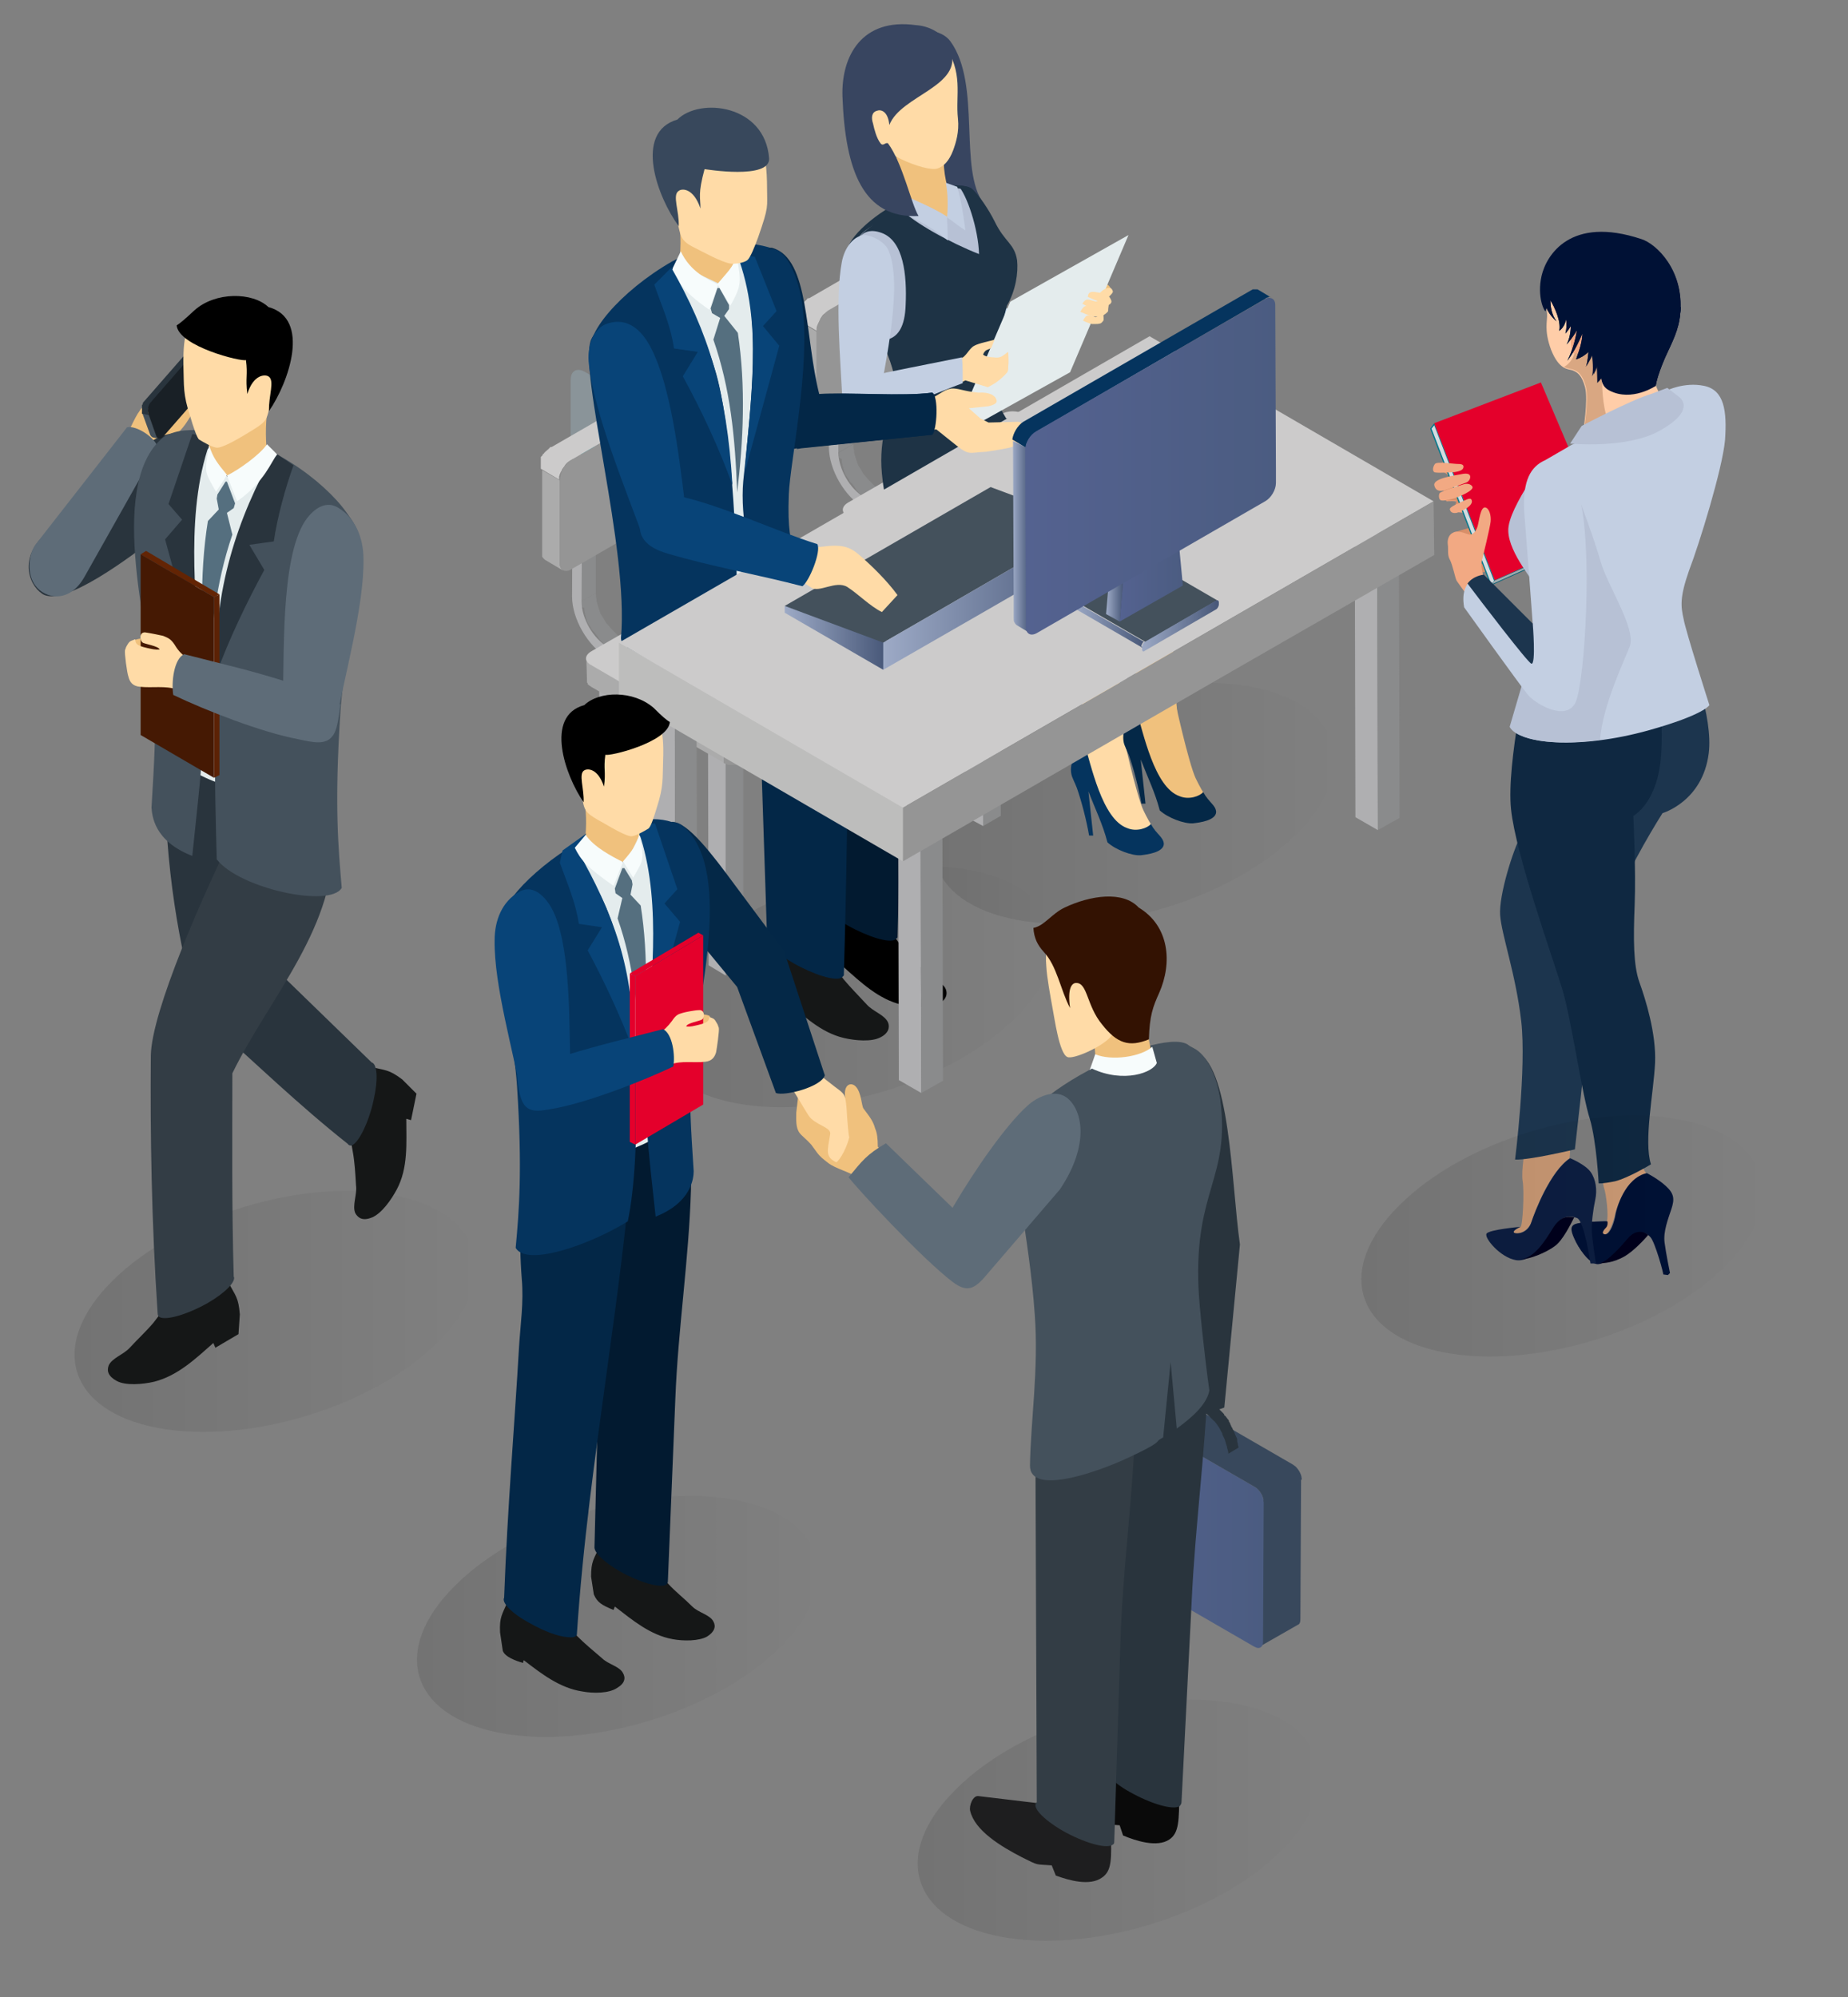 <?xml version="1.0" encoding="utf-8"?>
<!-- Generator: Adobe Illustrator 22.0.0, SVG Export Plug-In . SVG Version: 6.00 Build 0)  -->
<svg version="1.1" id="Layer_1" xmlns="http://www.w3.org/2000/svg" xmlns:xlink="http://www.w3.org/1999/xlink" x="0px" y="0px"
	 viewBox="0 0 272 294" style="enable-background:new 0 0 272 294;" xml:space="preserve">
<rect x="0" y="0" width="272" height="294" fill="#808080" stroke="none"/>
<style type="text/css">
	.st0{fill:url(#SVGID_1_);}
	.st1{fill:url(#SVGID_2_);}
	.st2{opacity:0.25;fill:#A9D0E5;}
	.st3{fill:#F2A983;}
	.st4{fill:#D88F69;}
	.st5{fill:#102942;}
	.st6{fill:#005E72;}
	.st7{fill:#A2A9AD;}
	.st8{fill:#00778B;}
	.st9{fill:#D4DBDF;}
	.st10{fill:#E4002B;}
	.st11{fill:#CC9A75;}
	.st12{fill:#001135;}
	.st13{fill:#00001C;}
	.st14{fill:#1C354E;}
	.st15{fill:#0F2841;}
	.st16{fill:#C3CFE2;}
	.st17{fill:#B7C1D5;}
	.st18{fill:#FFCDA8;}
	.st19{fill:#D9A782;}
	.st20{fill:#0D1E42;}
	.st21{opacity:0.5;fill:url(#SVGID_3_);}
	.st22{opacity:0.5;fill:url(#SVGID_4_);}
	.st23{opacity:0.5;fill:url(#SVGID_5_);}
	.st24{opacity:0.5;fill:url(#SVGID_6_);}
	.st25{opacity:0.5;fill:url(#SVGID_7_);}
	.st26{opacity:0.5;fill:url(#SVGID_8_);}
	.st27{fill-rule:evenodd;clip-rule:evenodd;fill:#696665;}
	.st28{fill-rule:evenodd;clip-rule:evenodd;fill:#34312F;}
	.st29{fill-rule:evenodd;clip-rule:evenodd;fill:#8A8B8C;}
	.st30{fill-rule:evenodd;clip-rule:evenodd;fill:#AFAFB1;}
	.st31{fill-rule:evenodd;clip-rule:evenodd;fill:#367C83;}
	.st32{fill-rule:evenodd;clip-rule:evenodd;fill:#46AAB4;}
	.st33{fill-rule:evenodd;clip-rule:evenodd;fill:#ABABAB;}
	.st34{fill-rule:evenodd;clip-rule:evenodd;fill:#959595;}
	.st35{fill-rule:evenodd;clip-rule:evenodd;fill:#CCCBCB;}
	.st36{fill-rule:evenodd;clip-rule:evenodd;fill:#384560;}
	.st37{fill-rule:evenodd;clip-rule:evenodd;fill:#1E3345;}
	.st38{fill-rule:evenodd;clip-rule:evenodd;fill:#F0C17D;}
	.st39{fill-rule:evenodd;clip-rule:evenodd;fill:#C6DEF2;}
	.st40{fill-rule:evenodd;clip-rule:evenodd;fill:#FFDBA7;}
	.st41{fill-rule:evenodd;clip-rule:evenodd;fill:#B7C1D5;}
	.st42{fill-rule:evenodd;clip-rule:evenodd;fill:#C3CFE2;}
	.st43{fill-rule:evenodd;clip-rule:evenodd;fill:#E4ECED;}
	.st44{fill-rule:evenodd;clip-rule:evenodd;fill:#05345E;}
	.st45{fill-rule:evenodd;clip-rule:evenodd;fill:#042847;}
	.st46{fill-rule:evenodd;clip-rule:evenodd;}
	.st47{fill-rule:evenodd;clip-rule:evenodd;fill:#032747;}
	.st48{fill-rule:evenodd;clip-rule:evenodd;fill:#021A30;}
	.st49{fill-rule:evenodd;clip-rule:evenodd;fill:#F7FCFC;}
	.st50{fill-rule:evenodd;clip-rule:evenodd;fill:#556F7F;}
	.st51{fill-rule:evenodd;clip-rule:evenodd;fill:#084478;}
	.st52{fill-rule:evenodd;clip-rule:evenodd;fill:#38485C;}
	.st53{fill-rule:evenodd;clip-rule:evenodd;fill:#151717;}
	.st54{fill-rule:evenodd;clip-rule:evenodd;fill:#BDBDBC;}
	.st55{fill-rule:evenodd;clip-rule:evenodd;fill:url(#SVGID_9_);}
	.st56{fill-rule:evenodd;clip-rule:evenodd;fill:#44515C;}
	.st57{fill-rule:evenodd;clip-rule:evenodd;fill:url(#SVGID_10_);}
	.st58{fill-rule:evenodd;clip-rule:evenodd;fill:url(#SVGID_11_);}
	.st59{fill-rule:evenodd;clip-rule:evenodd;fill:url(#SVGID_12_);}
	.st60{fill-rule:evenodd;clip-rule:evenodd;fill:url(#SVGID_13_);}
	.st61{fill-rule:evenodd;clip-rule:evenodd;fill:url(#SVGID_14_);}
	.st62{fill-rule:evenodd;clip-rule:evenodd;fill:url(#SVGID_15_);}
	.st63{fill-rule:evenodd;clip-rule:evenodd;fill:url(#SVGID_16_);}
	.st64{fill-rule:evenodd;clip-rule:evenodd;fill:url(#SVGID_17_);}
	.st65{fill-rule:evenodd;clip-rule:evenodd;fill:#29343D;}
	.st66{fill-rule:evenodd;clip-rule:evenodd;fill:#0A0A0A;}
	.st67{fill-rule:evenodd;clip-rule:evenodd;fill:#1E1E1F;}
	.st68{fill-rule:evenodd;clip-rule:evenodd;fill:#331202;}
	.st69{fill-rule:evenodd;clip-rule:evenodd;fill:#333D45;}
	.st70{fill-rule:evenodd;clip-rule:evenodd;fill:#5E6C78;}
	.st71{fill-rule:evenodd;clip-rule:evenodd;fill:#E4002B;}
	.st72{fill-rule:evenodd;clip-rule:evenodd;fill:#4C5390;}
	.st73{fill-rule:evenodd;clip-rule:evenodd;fill:#4B528D;}
	.st74{fill-rule:evenodd;clip-rule:evenodd;fill:#4A518B;}
	.st75{fill-rule:evenodd;clip-rule:evenodd;fill:#494F89;}
	.st76{fill-rule:evenodd;clip-rule:evenodd;fill:#484E86;}
	.st77{fill-rule:evenodd;clip-rule:evenodd;fill:#474D84;}
	.st78{fill-rule:evenodd;clip-rule:evenodd;fill:#464C81;}
	.st79{fill-rule:evenodd;clip-rule:evenodd;fill:#454A7F;}
	.st80{fill-rule:evenodd;clip-rule:evenodd;fill:#44497C;}
	.st81{fill-rule:evenodd;clip-rule:evenodd;fill:#43487A;}
	.st82{fill-rule:evenodd;clip-rule:evenodd;fill:#192026;}
	.st83{fill-rule:evenodd;clip-rule:evenodd;fill:#5C2205;}
	.st84{fill-rule:evenodd;clip-rule:evenodd;fill:#632404;}
	.st85{fill-rule:evenodd;clip-rule:evenodd;fill:#451903;}
</style>
<g>
	<g>
		
			<radialGradient id="SVGID_1_" cx="1501.807" cy="1826.329" r="0" gradientTransform="matrix(-2.727 -1.298 2.144 -3.936 378.048 9418.827)" gradientUnits="userSpaceOnUse">
			<stop  offset="0" style="stop-color:#56FCFF"/>
			<stop  offset="2.641678e-02" style="stop-color:#61FCFF;stop-opacity:0.974"/>
			<stop  offset="0.135" style="stop-color:#8BFDFF;stop-opacity:0.865"/>
			<stop  offset="0.25" style="stop-color:#AFFEFF;stop-opacity:0.75"/>
			<stop  offset="0.37" style="stop-color:#CCFEFF;stop-opacity:0.63"/>
			<stop  offset="0.497" style="stop-color:#E3FEFF;stop-opacity:0.503"/>
			<stop  offset="0.634" style="stop-color:#F3FFFF;stop-opacity:0.365"/>
			<stop  offset="0.79" style="stop-color:#FCFFFF;stop-opacity:0.21"/>
			<stop  offset="1" style="stop-color:#FFFFFF;stop-opacity:0"/>
		</radialGradient>
		<path class="st0" d="M198.9,281.4"/>
	</g>
	<g>
		
			<radialGradient id="SVGID_2_" cx="1501.101" cy="1827.004" r="0" gradientTransform="matrix(-2.727 -1.298 2.144 -3.936 378.048 9418.827)" gradientUnits="userSpaceOnUse">
			<stop  offset="0" style="stop-color:#56FCFF"/>
			<stop  offset="2.641678e-02" style="stop-color:#61FCFF;stop-opacity:0.974"/>
			<stop  offset="0.135" style="stop-color:#8BFDFF;stop-opacity:0.865"/>
			<stop  offset="0.25" style="stop-color:#AFFEFF;stop-opacity:0.75"/>
			<stop  offset="0.37" style="stop-color:#CCFEFF;stop-opacity:0.63"/>
			<stop  offset="0.497" style="stop-color:#E3FEFF;stop-opacity:0.503"/>
			<stop  offset="0.634" style="stop-color:#F3FFFF;stop-opacity:0.365"/>
			<stop  offset="0.79" style="stop-color:#FCFFFF;stop-opacity:0.21"/>
			<stop  offset="1" style="stop-color:#FFFFFF;stop-opacity:0"/>
		</radialGradient>
		<path class="st1" d="M202.2,279.7"/>
	</g>
</g>
<path class="st2" d="M84,64.1c0,1.3,0.9,2.8,2,3.5l7.2,4.1c1.1,0.6,2,0.1,2-1.2v-8.3c0-1.3-0.9-2.8-2-3.5L86,54.7
	c-1.1-0.6-2-0.1-2,1.2V64.1z"/>
<g>
	<g>
		<g>
			<g>
				<path class="st3" d="M211.6,69c0,0,1.9,0.9,1.7,1.3c-0.2,0.4-1,1.3-1,1.4c0,0.1,0.4,0.9,0.4,1c0,0,0.2,1.1,0.2,1.1
					s1.5-0.1,1.6,0.1c0.1,0.2-0.1,0.6-0.1,0.6l0.2,0.9c0,0,0.9,0.2,1.8-0.1c0.9-0.3,4.1-1.1,4.1-1.1l3.6,0.1l1.7-4.7h-4.3
					c0,0-1.6-2.3-2.2-3.1c-0.6-0.8-2.4-1.4-3-1.7c-0.6-0.2-2,0.3-2.5,0.7c-0.5,0.4-0.6,1.1,0,1.1c0.7,0,1.8-0.3,1.8-0.3
					s1.5,0.8,1.2,1.2c-0.3,0.4-4.2,0.6-4.2,0.6L211.6,69z"/>
				<path class="st4" d="M212.8,73.7c0,0-0.2-1-0.2-1.1c0,0-0.3-0.9-0.4-1c0-0.1,0.7-1,1-1.4c0.2-0.4-1.7-1.3-1.7-1.3l0.9-0.9
					c0,0,3.8-0.2,4.2-0.6c0.3-0.4-1.2-1.2-1.2-1.2s-1.1,0.3-1.8,0.3c-0.3,0-0.4-0.2-0.4-0.4c0.3,0.1,0.6,0.1,1,0
					c1-0.2,1.8-0.5,1.8-0.5s1,0.9,1.2,1.3c0.2,0.5,0.3,1.9,0.9,2.9c0.6,1,1.4,1.4,1.4,1.4s-2.7,0.3-2.6,1.3c0,1,0.2,1.6,1.1,1.4
					c0.9-0.2,3-1.6,3-1.6l3.5,0.3l-0.6,1.5l-3.6-0.1c0,0-3.1,0.8-4.1,1.1c-0.9,0.3-1.8,0.1-1.8,0.1l-0.2-0.9c0,0,0.2-0.5,0.1-0.6
					C214.3,73.7,212.8,73.7,212.8,73.7z"/>
			</g>
			<polygon class="st5" points="222.4,69.4 222.2,74.8 225.8,75 226.4,69.3 			"/>
		</g>
		<path class="st4" d="M214.1,79.3c0-0.1,0-0.9,0.2-1c0.2-0.1,3.4-1,4.1-1.2c0.7-0.2,2.6-0.5,2.7,0.2c0.1,0.6-2.7,1.1-2.7,1.1
			l-0.1,0.9c0,0,1.6-0.5,2-0.6c0.5-0.1,1.7-0.2,1.7,0.2c0.1,0.4-1.1,0.8-2,1c-0.8,0.3-2.1,0.6-2.1,0.6v0.3c0,0,1.8-0.3,2.5-0.5
			c0.7-0.2,1.7-0.5,1.8-0.2c0.1,0.3,0.6,0.7-1.3,1.3c-1.9,0.7-3.4,1-3.4,1.1c0,0.1-0.1,0.5,0,0.5c0.1,0.1,0.3,0.1,1.3-0.2
			c1-0.3,2.3-0.8,2.5-0.8c0.2,0,0.7,0.3,0.2,0.7c-0.5,0.5-3.4,1.8-4,1.7C217.1,84.6,214.1,79.3,214.1,79.3z"/>
		<g>
			<polygon class="st6" points="220,85.4 219.4,86.2 235.5,79 236.1,78.2 			"/>
			<polygon class="st7" points="235.4,78.9 235.7,78.6 219.9,85.5 219.6,86 			"/>
			<polygon class="st8" points="210.5,63.1 219.4,86.2 220,85.4 211.1,62.3 			"/>
			<polygon class="st9" points="219.9,85.5 211.1,62.6 210.7,63.1 219.5,86 			"/>
			<polygon class="st10" points="211.1,62.3 220,85.4 236.1,78.2 226.8,56.3 			"/>
		</g>
		<path class="st11" d="M231,170.5L231,170.5c-2.9,1.9-5.1,7.9-5.6,9.4c-0.6,1.5-2,1.8-2.5,1.6c-0.5-0.2,0.9-0.9,0.9-0.9
			c0.3,0,0.6-5.2,0.3-6.8c-0.2-1.6,0.3-4.2,0.6-6.6c0.2-2.4,0.2-11.9,0.2-11.9h8.4c0,0-0.8,2.9-1.3,6.3
			C231.4,164.9,231,170.5,231,170.5z"/>
		<path class="st11" d="M231,170.5L231,170.5c-1.3,0.9-2.5,2.6-3.4,4.3c-0.2-3-0.3-6.9-0.3-6.9l4.2-3.3
			C231.2,167.5,231,170.5,231,170.5z"/>
		<path class="st11" d="M241.6,170.8c0.1,1.1,0.5,1.7,0.7,1.9c-3.1,0.8-4.4,5.1-4.7,6.5c-0.4,1.4-0.9,2.6-1.5,2.5
			c-0.6-0.1-0.1-0.7,0.2-1c0.3-0.3,0.2-0.9,0.2-0.9s0,0,0,0c0.3-0.7-0.1-4.1-0.4-4.9c-0.3-0.8-0.3-4-0.3-4.9c0-0.9-1.2-4.4-1.7-6.3
			c-0.5-1.9-1.9-8.7-1.9-8.7l11.2-0.8c0,0,0.2,3.1-0.6,6C241.9,163.1,241.4,169.4,241.6,170.8z"/>
		<path class="st12" d="M242.4,172.7c0,0,1.6,0.8,2.8,1.9c1.2,1.1,1.3,1.9,0.8,3.4c-0.5,1.5-1.2,3.3-1,4.9c0.2,1.6,0.8,4.5,0.8,4.5
			l-0.3,0.3c0,0-0.8-0.1-0.7-0.1c0.1,0-1.2-4.8-1.9-5.5c-0.7-0.8-2-1.1-3.2,0.3c-1.2,1.5-3.4,3.8-4.6,3.7c-1.2-0.1-2.7-2.3-3.3-3.7
			c-0.6-1.4-0.6-2,0.5-2.3c1.1-0.3,4.3-0.3,4.3-0.3s0.1,0.6-0.2,0.9c-0.3,0.3-0.8,0.9-0.2,1c0.6,0.1,1.2-1.1,1.5-2.5
			C237.9,177.8,239.2,173.4,242.4,172.7z"/>
		<path class="st13" d="M239.6,182.3c1.1-1.3,2.3-1.1,3-0.5c-0.7,0.8-2.1,2.3-3.4,3.1c-1.9,1.1-3.2,1-3.8,1.1c0,0,0,0,0,0
			C236.6,185.7,238.5,183.6,239.6,182.3z"/>
		<path class="st12" d="M232.2,180.1c1.1-0.3,4.3-0.3,4.3-0.3s0,0.5-0.1,0.8l-0.1,0.1c0,0,0,0,0,0c-0.1,0.1-0.3,0.3-0.4,0.5l0,0l0,0
			c-0.1,0.2-0.1,0.3,0,0.4c0.1,0.8,0.4,2.5,1.2,3.3c-0.8,0.7-1.5,1.1-2.1,1.1c-1.2-0.1-2.7-2.3-3.3-3.7
			C231.1,181,231.1,180.3,232.2,180.1z"/>
		<path class="st14" d="M248.7,96.8c0,0,3.5,8.7,2.8,14.1c-0.9,7.1-6.8,8.8-6.8,8.8s-5.1,8-6.9,13.3c-1.8,5.3-4.8,24.6-5.1,28.2
			c-0.4,3.5-0.9,8-0.9,8s-6.7,1.6-8.8,1.5c0,0,1.7-13.5,0.9-20.4c-0.8-6.9-2.9-12.7-3.1-15.6c-0.2-2.9,1.9-9.6,3.1-11.8
			c1.2-2.2,14.7-24.8,14.7-24.8L248.7,96.8z"/>
		<path class="st15" d="M243.3,98.6c0,0,1.7,4.8,1.2,12.3c-0.4,7.3-4.1,9.2-4.1,9.2s0.4,8,0.2,13.1c-0.2,5-0.2,8.9,0.7,11.4
			c0.9,2.5,2.5,7.6,2.3,11.9c-0.2,4.3-1.7,11.5-0.6,14.9c0,0-3.3,2-5.3,2.5c-2,0.4-2.4,0.3-2.4,0.3s-0.3-6.1-1.3-9.5
			c-1.1-3.3-2.7-14.5-4-18.9c-1.3-4.4-6.9-19.9-7.6-26.7s2.7-21.7,2.7-21.7L243.3,98.6z"/>
		<path class="st16" d="M245.3,57.5c0,0,2.6-1.3,5.5-0.7c3,0.6,3.4,3.7,3.1,8c-0.4,4.3-3.8,15.3-5.3,19.2c-1.4,4-1.2,5.3-0.8,7.1
			c0.3,1.8,3.8,12.7,3.8,12.7s-0.7,1.4-8.9,3.7c-10.4,2.9-19.1,2-20.4-0.5l3.4-11.6c0,0,0.6-8.2,0.5-8.9c-0.1-0.7-4-5-4.1-8.3
			c-0.1-3.3,5.4-10.5,5.4-10.5l3.8-2.2C231.2,65.5,243.7,60.3,245.3,57.5z"/>
		<path class="st17" d="M222.2,107l3.4-11.6c0,0,0.6-8.2,0.5-8.9c-0.1-0.7-4-5-4.1-8.3c-0.1-1.8,1.6-4.8,3.1-7.2l7.6,3.2
			c0,0,1.9,5,2.9,8.5c1,3.5,5.2,9.8,4.3,12.4c-0.8,2.1-4,8.7-4.4,13.8C228.5,109.9,223.2,108.9,222.2,107z"/>
		<g>
			<path class="st18" d="M233,63.6c0,0,0.8-4.7,0.3-6.6c-0.5-1.8-1.1-2.2-1.9-2.5c-0.6-0.2-1.9,0-3.1-3c-1.1-3-0.5-4.2-0.6-5.4
				c-0.1-1.2-0.4-2.1-0.1-3.3c0.3-1.2,1.2-5.5,4.8-6.7c3.6-1.2,7.8-0.5,10,1.1c2.2,1.6,3.7,4.9,3.3,8.1c-0.3,3.2-2.3,5.1-2.6,7.3
				c-0.3,2.2,0.8,5.1,2,6.9c1.2,1.8-1.9,4-3.8,4.7C236.9,65.8,233,63.6,233,63.6z"/>
			<path class="st19" d="M231.8,51.7c0.4-2.2,0.6-4.4,0.6-4.4l3.7,3.4c0,0-1.1,8.2,0.9,11.9c0.4,0.8,0.4,1.5,0,2.1
				c-2.3-0.2-3.9-1.2-3.9-1.2s0.8-4.7,0.3-6.6c-0.5-1.8-1.1-2.2-1.9-2.5c-0.3-0.1-0.8-0.1-1.3-0.4C230.8,53.7,231.6,52.9,231.8,51.7
				z"/>
			<path class="st3" d="M231.4,51.9c0.1,0.2,1.6,0.5,1.6-2.1c0-2.6-1.6-3.4-1.8-1.5C231,50.2,231.4,51.9,231.4,51.9z"/>
			<path class="st12" d="M226.9,40.6c0.7-3,4.2-8.9,14.7-5.4c2.2,0.7,6.3,4.6,5.7,10.9c-0.2,2.4-1.2,4.2-2.2,6.4
				c-1.3,3-1.4,4.2-1.4,4.2s-3.5,2.4-6.8,0.7c-0.8-0.4-1.1-1-1.2-1.8c-0.2,0.3-0.4,0.5-0.6,0.8c0,0,0-1.2-0.1-2.8
				c-0.2,1.1-0.7,1.8-0.7,1.8c0.2-0.5,0.2-1.8,0-3.2c-0.4,1.1-0.9,1.8-0.9,1.8c0.2-0.3,0.3-1.2,0.4-2.2c-0.5,0.5-1.2,0.9-1.8,1.1
				c-0.1,0,0.9-2.1,0.9-3.8c-1,2.5-2.2,4-2.2,4c0.7-1.4,1.2-3.1,1.4-4.5c-0.6,1.1-1.5,2.1-1.5,2.1c0.4-0.8,0.6-1.8,0.6-2.7
				c-0.4,0.7-0.8,1.1-0.8,1.1c0.2-0.7,0.2-1.4,0.1-2.1c-0.2,1.2-1,1.7-1,1.7c0.3-1.4-0.7-3.5-1.3-4.5c0,1,0.2,2.2,0.9,3.1
				c0,0-1-0.8-1.5-2c0,0.1-0.1,0.3-0.1,0.5C227.3,45.9,226.2,43.7,226.9,40.6z"/>
			<path class="st12" d="M233.4,54c0.2-0.3,0.3-1.2,0.4-2.2c-0.5,0.5-1.2,0.9-1.8,1.1c-0.1,0,0.9-2.1,0.9-3.8c-1,2.5-2.2,4-2.2,4
				c0.7-1.4,1.2-3.1,1.4-4.5c-0.6,1.1-1.5,2.1-1.5,2.1c0.4-0.8,0.6-1.8,0.6-2.7c-0.4,0.7-0.8,1.1-0.8,1.1c0.2-0.7,0.2-1.4,0.1-2.1
				c-0.2,1.2-1,1.7-1,1.7c0.3-1.4-0.7-3.5-1.3-4.5c0,1,0.2,2.2,0.9,3.1c0,0-1-0.8-1.5-2c0,0.1-0.1,0.3-0.1,0.5c0,0-1.1-2.1-0.5-5.1
				c-0.1,1.3,0,2.8,0.6,3.8c0,0-0.2-1.5,0.1-2.2c0,0,0.7,1,1.3,2.4c0.7,1.5,0.9,2.7,0.9,2.7s-0.8-4.1-0.5-3.8
				c0.3,0.4,2.6,3.1,2.2,4.5c0,0,0.3-2,0.2-2.8c0,0,1.6,2.9,1.4,5.2c0,0,0.7-1.4,0.5-2.3c0,0,2.2,3.9,2.2,5.5l0.3-1.4
				c0,0,0,2.9,1.2,5c-0.1,0-0.2-0.1-0.3-0.1c-0.8-0.4-1.1-1-1.2-1.8c-0.2,0.3-0.4,0.5-0.6,0.8c0,0,0-1.2-0.1-2.8
				c-0.2,1.1-0.7,1.8-0.7,1.8c0.2-0.5,0.2-1.8,0-3.2C233.9,53.4,233.4,54,233.4,54z"/>
			<path class="st12" d="M235.8,54.5l1-2.2c0,0,0.2,1.5,1,2.3l-0.3-1.7c0,0,0.9,1.6,1.2,1.8l0.1-1.4l0.7,1.4c0,0,0.7-0.8,0.7-1.2
				l0.2,1.5c0,0,1.7-0.9,2-2.1c0,0,0.3,1.1,0.2,1.7c0.2-0.6,0.9-2.6,1.5-3.7c0.8-1.4,1.2-2.2,1.4-3.5c0,0,0.1,1.5-0.2,2.5
				c0,0,1-3.2,0.5-5.1c0,0,0.8,0,1.6,0.4c0,0.3,0,0.6-0.1,1c-0.2,2.4-1.2,4.2-2.2,6.4c-1.3,3-1.4,4.2-1.4,4.2s-3.5,2.4-6.8,0.7
				c-0.8-0.4-1.1-1-1.2-1.8c0,0-0.1,0.1-0.1,0.1L235.8,54.5z"/>
			<path class="st12" d="M242.4,57.4c0.3-2.3,2.2-6.4,2.2-6.4l-0.1,1.9c0,0,0.3-1,1.5-4.4c1.2-3.4-0.9-7-0.9-7
				c0.9,0.7,1.2,2.3,1.2,2.3c-0.2-4.2-3.6-5.8-3.6-5.8c1.6,0.5,2.5,1.7,2.5,1.7c-0.4-1.2-1.5-2.8-2.3-3.7c2.2,1.5,4.9,5,4.4,10.2
				c-0.2,2.4-1.2,4.2-2.2,6.4c-1.3,3-1.4,4.2-1.4,4.2S243.3,57,242.4,57.4z"/>
		</g>
		<path class="st17" d="M243,58c-3,0.9-10.2,4.7-10.2,4.7l-1.7,2.6c0,0,8.2,0.8,13-1.8c5.9-3.2,3-5.1,3-5.1l-1.7-1.3L243,58z"/>
		<path class="st20" d="M231.1,170.5c0,0,2.2,0.9,3,2c0.8,1.1,1,2.7,0.7,4.1c-0.3,1.4-0.6,3.6-0.5,4.9c0.1,1.3,0.6,4.5,0.6,4.5h-0.8
			c0,0-0.9-6.3-2-6.7c-1.1-0.4-2.3-0.4-3.5,1.6c-1.2,2-3.2,5-5.5,4.6c-2.3-0.4-4.7-3.3-4.3-3.9c0.4-0.6,5-1,5-1s-1.4,0.6-0.9,0.9
			c0.5,0.2,2,0,2.5-1.6C225.9,178.4,228.2,172.4,231.1,170.5z"/>
		<path class="st13" d="M228.5,180.9c1.1-1.8,2.1-1.9,3.2-1.7c-0.5,1-1.7,3.4-2.8,4.2c-1.3,1-3.8,2-5.1,2l0,0
			C225.8,185.2,227.4,182.7,228.5,180.9z"/>
		<path class="st3" d="M218.4,85.1c0,0-0.5-1.7-0.3-2.5c0.2-0.8,1.2-4.9,1.3-5.8c0.1-0.9-0.2-2-0.8-2.1c-0.7-0.1-0.9,2-1.1,2.7
			c-0.2,0.7-0.6,1.3-1.2,1.3c-0.5-0.1-1.7-0.7-2.4-0.3c-0.7,0.3-0.9,1.1-0.8,1.8c0.1,0.7-0.1,1.5,0.3,2.2c0.4,0.7,0.8,2.8,1,3.1
			c0.2,0.3,1.8,2.5,1.8,2.5L218.4,85.1z"/>
		<g>
			<path class="st3" d="M215.4,68.7c0-0.2-0.1-0.4-0.8-0.4c-0.7,0-3.1-0.4-3.4,0c-0.3,0.4-0.4,1-0.1,1.2c0.3,0.2,2.6,0,3,0
				C214.6,69.4,215.4,69.3,215.4,68.7z"/>
			<path class="st3" d="M216.4,70.2c0-0.4-0.4-0.6-1.3-0.4c-1,0.2-4.1,0.6-4,1.6c0.2,1,1,0.9,1.4,0.8c0.4-0.1,3.2-1.1,3.4-1.2
				C216.1,70.9,216.4,70.6,216.4,70.2z"/>
			<path class="st3" d="M216.7,71.6c-0.2-0.3-0.7-0.5-1.3-0.3c-0.6,0.2-3.3,1-3.5,1.3c-0.2,0.3-0.1,0.9,0.1,1c0.2,0.2,1.2,0,1.9-0.2
				C214.6,73.2,217.1,72.2,216.7,71.6z"/>
			<path class="st3" d="M216.6,73.6c-0.1-0.3-0.5-0.2-1.1,0.1c-0.6,0.3-2.2,0.9-2.1,1.3c0.1,0.4,0.4,0.6,1,0.5
				C214.8,75.4,217,74.5,216.6,73.6z"/>
		</g>
		<path class="st16" d="M232.4,72.9c-0.6-1.9-3.2-6.2-5.3-5c-2.1,1.1-3.1,3.4-2.7,8.2c0.4,4.9,1.2,15.8,1.2,15.8l-7.2-7.2
			c0,0-3.7,0.1-2.9,4.7c0,0,8.3,11.6,9.4,12.9c1.1,1.3,5.6,4,7,1.1C233.3,100.3,234.5,80.1,232.4,72.9z"/>
		<path class="st14" d="M216,85.9c0.9-1.2,2.4-1.3,2.4-1.3l7.2,7.2c0,0,0.5,6.1-0.2,5.9C224.9,97.6,217.8,88.3,216,85.9z"/>
	</g>
	
		<linearGradient id="SVGID_3_" gradientUnits="userSpaceOnUse" x1="519.402" y1="181.894" x2="578.409" y2="181.894" gradientTransform="matrix(1 0 0 1 -319 0)">
		<stop  offset="0" style="stop-color:#000000;stop-opacity:0.2"/>
		<stop  offset="1" style="stop-color:#000000;stop-opacity:0"/>
	</linearGradient>
	<path class="st21" d="M247.2,164.8c13.2,2.5,16.2,12.2,6.6,21.7c-9.5,9.5-28,15.1-41.2,12.6c-13.2-2.5-16.2-12.2-6.6-21.7
		C215.5,167.9,234,162.3,247.2,164.8z"/>
	
		<linearGradient id="SVGID_4_" gradientUnits="userSpaceOnUse" x1="454.068" y1="267.894" x2="513.076" y2="267.894" gradientTransform="matrix(1 0 0 1 -319 0)">
		<stop  offset="0" style="stop-color:#000000;stop-opacity:0.2"/>
		<stop  offset="1" style="stop-color:#000000;stop-opacity:0"/>
	</linearGradient>
	<path class="st22" d="M181.9,250.8c13.2,2.5,16.2,12.2,6.6,21.7c-9.5,9.5-28,15.1-41.2,12.6c-13.2-2.5-16.2-12.2-6.6-21.7
		C150.2,253.9,168.7,248.3,181.9,250.8z"/>
	
		<linearGradient id="SVGID_5_" gradientUnits="userSpaceOnUse" x1="380.402" y1="237.894" x2="439.409" y2="237.894" gradientTransform="matrix(1 0 0 1 -319 0)">
		<stop  offset="0" style="stop-color:#000000;stop-opacity:0.2"/>
		<stop  offset="1" style="stop-color:#000000;stop-opacity:0"/>
	</linearGradient>
	<path class="st23" d="M108.2,220.8c13.2,2.5,16.2,12.2,6.6,21.7c-9.5,9.5-28,15.1-41.2,12.6c-13.2-2.5-16.2-12.2-6.6-21.7
		C76.5,223.9,95,218.3,108.2,220.8z"/>
	
		<linearGradient id="SVGID_6_" gradientUnits="userSpaceOnUse" x1="330.027" y1="193.019" x2="389.034" y2="193.019" gradientTransform="matrix(1 0 0 1 -319 0)">
		<stop  offset="0" style="stop-color:#000000;stop-opacity:0.2"/>
		<stop  offset="1" style="stop-color:#000000;stop-opacity:0"/>
	</linearGradient>
	<path class="st24" d="M57.8,175.9c13.2,2.5,16.2,12.2,6.6,21.7c-9.5,9.5-28,15.1-41.2,12.6c-13.2-2.5-16.2-12.2-6.6-21.7
		C26.2,179,44.6,173.4,57.8,175.9z"/>
	
		<linearGradient id="SVGID_7_" gradientUnits="userSpaceOnUse" x1="456.402" y1="118.227" x2="515.409" y2="118.227" gradientTransform="matrix(1 0 0 1 -319 0)">
		<stop  offset="0" style="stop-color:#000000;stop-opacity:0.2"/>
		<stop  offset="1" style="stop-color:#000000;stop-opacity:0"/>
	</linearGradient>
	<path class="st25" d="M184.2,101.1c13.2,2.5,16.2,12.2,6.6,21.7c-9.5,9.5-28,15.1-41.2,12.6c-13.2-2.5-16.2-12.2-6.6-21.7
		C152.5,104.2,171,98.6,184.2,101.1z"/>
	
		<linearGradient id="SVGID_8_" gradientUnits="userSpaceOnUse" x1="415.068" y1="145.227" x2="474.076" y2="145.227" gradientTransform="matrix(1 0 0 1 -319 0)">
		<stop  offset="0" style="stop-color:#000000;stop-opacity:0.2"/>
		<stop  offset="1" style="stop-color:#000000;stop-opacity:0"/>
	</linearGradient>
	<path class="st26" d="M142.9,128.1c13.2,2.5,16.2,12.2,6.6,21.7c-9.5,9.5-28,15.1-41.2,12.6c-13.2-2.5-16.2-12.2-6.6-21.7
		C111.2,131.2,129.7,125.6,142.9,128.1z"/>
</g>
<g>
	<g>
		<polygon class="st27" points="149.8,63.8 149.3,73.6 149.8,87.3 152.4,85.8 152.4,62.3 		"/>
		<polygon class="st28" points="149.8,63.8 147.3,62.3 147.3,85.8 149.8,87.3 		"/>
		<polygon class="st29" points="128.6,76.1 128.1,86 128.6,112.2 131.2,110.7 131.2,74.6 		"/>
		<polygon class="st30" points="128.6,76.1 126,74.6 126,110.7 128.6,112.2 		"/>
		<polygon class="st29" points="165.9,73.2 165.4,83 165.9,109.3 168.5,107.8 168.5,71.7 		"/>
		<polygon class="st30" points="165.9,73.2 163.3,71.7 163.4,107.8 165.9,109.3 		"/>
		<polygon class="st29" points="144.6,85.5 144.2,95.4 144.7,121.6 147.3,120.1 147.2,84 		"/>
		<polygon class="st30" points="144.6,85.5 142.1,84 142.1,120.2 144.7,121.6 		"/>
		<polygon class="st31" points="147.2,86.4 149.3,85.2 149.3,83.6 147.2,84.8 		"/>
		<path class="st29" d="M123.5,67.3c0-0.3,0-0.5,0-0.7l2.1-1.2c0,0.3,0,0.6,0.1,0.9c0,0,0,0.1,0,0.1c0,0.3,0.1,0.6,0.2,0.8
			c0,0,0,0.1,0,0.1c0.1,0.3,0.2,0.6,0.3,0.9c0,0,0,0,0,0c0.1,0.3,0.3,0.6,0.5,0.9c0,0,0,0,0,0c0.2,0.3,0.3,0.6,0.5,0.8
			c0,0,0,0,0.1,0.1c0.2,0.2,0.4,0.5,0.6,0.7c0,0,0.1,0.1,0.1,0.1c0.2,0.2,0.3,0.3,0.5,0.5c0.1,0.1,0.1,0.1,0.2,0.2
			c0.2,0.2,0.5,0.4,0.7,0.5l-2.1,1.2c-0.2-0.1-0.5-0.3-0.7-0.5c-0.1-0.1-0.2-0.1-0.2-0.2c-0.1-0.1-0.2-0.2-0.3-0.3
			c-0.1,0-0.1-0.1-0.1-0.2c0,0-0.1-0.1-0.1-0.1c0-0.1-0.1-0.1-0.1-0.2c-0.1-0.1-0.2-0.2-0.3-0.4c0,0-0.1-0.1-0.1-0.1
			c0,0,0,0-0.1-0.1c0,0-0.1-0.1-0.1-0.1c-0.1-0.1-0.2-0.2-0.2-0.3c-0.1-0.1-0.1-0.2-0.2-0.3c0,0,0,0,0,0c0,0,0,0,0,0
			c-0.1-0.1-0.1-0.2-0.2-0.3c-0.1-0.1-0.1-0.2-0.2-0.3c0-0.1-0.1-0.2-0.1-0.3c0,0,0,0,0,0c0,0,0,0,0,0c-0.1-0.1-0.1-0.2-0.1-0.3
			c0-0.1-0.1-0.2-0.1-0.4c0-0.1,0-0.1-0.1-0.2c0,0,0-0.1,0-0.1c0,0,0-0.1,0-0.1c0-0.1-0.1-0.3-0.1-0.4c0-0.1,0-0.2,0-0.3
			c0,0,0-0.1,0-0.1C123.5,67.4,123.5,67.4,123.5,67.3z"/>
		<polygon class="st29" points="123.4,66.6 125.5,65.4 125.6,43.8 123.5,45 		"/>
		<polygon class="st32" points="123.5,45 125.6,43.8 124.2,43 122.1,44.2 		"/>
		<polygon class="st32" points="129.3,72 149.3,83.6 147.2,84.8 127.3,73.2 		"/>
		<path class="st30" d="M122.1,44.2l1.4,0.8l-0.1,21.6c0,2.4,1.7,5.4,3.8,6.6l20,11.5l0,1.6l-20-11.5c-2.9-1.7-5.2-5.7-5.2-9
			L122.1,44.2z"/>
		<path class="st29" d="M141.3,57.9c0-0.3,0-0.5,0-0.7l2.1-1.2c0,0.3,0,0.6,0.1,0.9c0,0,0,0.1,0,0.1c0,0.3,0.1,0.6,0.2,0.8
			c0,0,0,0.1,0,0.1c0.1,0.3,0.2,0.6,0.3,0.9c0,0,0,0,0,0c0.1,0.3,0.3,0.6,0.5,0.9c0,0,0,0,0,0c0.2,0.3,0.3,0.6,0.5,0.8
			c0,0,0,0,0.1,0.1c0.2,0.2,0.4,0.5,0.6,0.7c0,0,0.1,0.1,0.1,0.1c0.2,0.2,0.3,0.3,0.5,0.5c0.1,0.1,0.1,0.1,0.2,0.2
			c0.2,0.2,0.5,0.4,0.7,0.5l-2.1,1.2c-0.2-0.1-0.5-0.3-0.7-0.5c-0.1-0.1-0.2-0.1-0.2-0.2c-0.1-0.1-0.2-0.2-0.3-0.3
			c-0.1,0-0.1-0.1-0.1-0.2c0,0-0.1-0.1-0.1-0.1c0-0.1-0.1-0.1-0.1-0.2c-0.1-0.1-0.2-0.3-0.3-0.4c0,0-0.1-0.1-0.1-0.1
			c0,0,0,0-0.1-0.1c0,0-0.1-0.1-0.1-0.1c-0.1-0.1-0.2-0.2-0.2-0.3c-0.1-0.1-0.1-0.2-0.2-0.3c0,0,0,0,0,0c0,0,0,0,0,0
			c-0.1-0.1-0.1-0.2-0.2-0.3c-0.1-0.1-0.1-0.2-0.2-0.3c0-0.1-0.1-0.2-0.1-0.3c0,0,0,0,0,0c0,0,0,0,0,0c-0.1-0.1-0.1-0.2-0.1-0.3
			c0-0.1-0.1-0.2-0.1-0.4c0-0.1,0-0.1-0.1-0.2c0,0,0-0.1,0-0.1c0,0,0-0.1,0-0.1c0-0.1-0.1-0.3-0.1-0.4c0-0.1,0-0.2,0-0.3
			c0,0,0-0.1,0-0.1C141.3,58,141.3,57.9,141.3,57.9z"/>
		<polygon class="st29" points="141.3,57.1 143.3,55.9 143.4,34.3 141.3,35.5 		"/>
		<polygon class="st32" points="141.3,35.5 143.4,34.3 142,33.5 139.9,34.7 		"/>
		<polygon class="st32" points="147.2,62.6 167.2,74.1 165.1,75.3 145.1,63.8 		"/>
		<path class="st30" d="M139.9,34.7l1.4,0.8l-0.1,21.6c0,2.4,1.7,5.4,3.8,6.6l20,11.5l0,1.6l-20-11.5c-2.9-1.7-5.2-5.7-5.2-9
			L139.9,34.7z"/>
		<path class="st33" d="M124.1,75c0,0.1,0,0.2,0,0.3c0,0,0,0,0,0c0,0.1,0.1,0.2,0.1,0.2c0,0,0,0,0,0c0.1,0.1,0.1,0.1,0.2,0.2
			c0,0,0.1,0.1,0.2,0.1c0.1,0,0.1,0.1,0.2,0.1l19.4,11.3l0,3.1l-19.4-11.3c0,0,0,0,0,0c0,0-0.1-0.1-0.1-0.1c-0.1,0-0.1-0.1-0.2-0.1
			c0,0,0,0,0,0c-0.1-0.1-0.1-0.1-0.2-0.2c0,0,0,0,0,0c0,0,0,0,0,0c0,0,0,0,0-0.1c0,0,0-0.1-0.1-0.1c0,0,0,0,0,0c0,0,0,0,0,0
			c0,0,0-0.1,0-0.1c0,0,0-0.1,0-0.1c0,0,0,0,0,0v0L124.1,75z"/>
		<path class="st34" d="M145,87.6c0,0,0.1,0,0.1,0c0.3,0.1,0.6,0.1,0.8,0.1c0,0,0,0,0,0c0.3,0,0.6,0,0.9-0.1c0,0,0,0,0,0
			c0.3-0.1,0.6-0.2,0.8-0.3l22.5-13c0.5-0.3,0.7-0.6,0.7-1l0,3.1c0,0.4-0.2,0.7-0.7,1l-22.5,13c-0.1,0.1-0.2,0.1-0.4,0.2
			c-0.1,0-0.2,0.1-0.3,0.1c0,0-0.1,0-0.1,0c0,0,0,0,0,0c0,0,0,0-0.1,0c-0.1,0-0.2,0-0.2,0c-0.1,0-0.2,0-0.2,0c-0.1,0-0.2,0-0.2,0
			c0,0-0.1,0-0.1,0c0,0,0,0,0,0c0,0-0.1,0-0.1,0c-0.1,0-0.2,0-0.3,0c-0.1,0-0.2,0-0.3,0c0,0-0.1,0-0.1,0c0,0-0.1,0-0.1,0
			c-0.1,0-0.1,0-0.2-0.1c-0.2-0.1-0.4-0.1-0.5-0.2l0-3.1C144.4,87.4,144.7,87.5,145,87.6z"/>
		<path class="st35" d="M124.8,74c-1,0.6-1,1.5,0,2l19.4,11.3c1,0.6,2.5,0.6,3.5,0l22.5-13c1-0.6,1-1.5,0-2L150.8,61
			c-1-0.6-2.5-0.6-3.5,0L124.8,74z"/>
		<path class="st33" d="M120.2,48.8l0,12.1c0,0.1,0,0.3,0,0.4c0,0,0,0,0,0c0,0.1,0.1,0.2,0.1,0.3c0,0,0,0,0,0c0,0.1,0.1,0.1,0.1,0.2
			c0.1,0.1,0.2,0.2,0.3,0.3l-2.7-1.6c-0.1-0.1-0.2-0.2-0.3-0.3c0,0,0,0,0,0c0,0,0-0.1-0.1-0.1c0,0,0,0,0,0c0,0,0,0,0,0
			c0,0,0-0.1,0-0.1c0,0,0-0.1,0-0.1c0,0,0-0.1,0-0.1c0,0,0,0,0,0c0,0,0,0,0,0c0,0,0,0,0,0c0,0,0-0.1,0-0.1c0,0,0-0.1,0-0.1
			c0,0,0-0.1,0-0.1c0,0,0-0.1,0-0.1c0,0,0,0,0,0l0-12.1L120.2,48.8z"/>
		<path class="st35" d="M121.2,46.3C121.2,46.3,121.2,46.3,121.2,46.3c-0.1,0.1-0.2,0.2-0.3,0.4c0,0,0,0,0,0
			c-0.1,0.1-0.2,0.3-0.2,0.4c0,0,0,0,0,0c-0.1,0.1-0.1,0.3-0.2,0.4c0,0,0,0,0,0c-0.1,0.1-0.1,0.3-0.2,0.4c0,0,0,0,0,0
			c0,0.1-0.1,0.3-0.1,0.4c0,0,0,0,0,0c0,0.1,0,0.3,0,0.4l-2.7-1.6c0,0,0-0.1,0-0.1c0,0,0-0.1,0-0.1c0,0,0-0.1,0-0.1c0,0,0-0.1,0-0.1
			c0,0,0-0.1,0-0.1c0,0,0,0,0,0c0,0,0,0,0,0c0,0,0-0.1,0-0.1c0,0,0-0.1,0-0.1c0,0,0-0.1,0-0.1c0,0,0-0.1,0-0.1c0,0,0,0,0-0.1
			c0,0,0,0,0,0c0,0,0,0,0,0c0,0,0-0.1,0-0.1c0,0,0-0.1,0-0.1c0,0,0-0.1,0-0.1c0,0,0-0.1,0-0.1c0,0,0,0,0-0.1c0,0,0,0,0,0
			c0,0,0,0,0,0c0,0,0-0.1,0-0.1c0,0,0-0.1,0-0.1c0,0,0-0.1,0.1-0.1c0,0,0-0.1,0.1-0.1c0,0,0,0,0,0c0,0,0,0,0,0
			c0-0.1,0.1-0.1,0.1-0.2c0-0.1,0.1-0.1,0.1-0.1c0,0,0,0,0,0c0,0,0,0,0,0c0,0,0.1-0.1,0.1-0.1c0,0,0-0.1,0.1-0.1c0,0,0-0.1,0.1-0.1
			c0,0,0-0.1,0.1-0.1c0,0,0,0,0,0c0,0,0,0,0,0c0,0,0,0,0.1-0.1c0,0,0,0,0.1-0.1c0,0,0.1,0,0.1-0.1c0,0,0.1,0,0.1-0.1c0,0,0,0,0,0
			c0,0,0,0,0,0c0,0,0,0,0,0c0,0,0.1,0,0.1-0.1c0,0,0,0,0.1-0.1c0,0,0,0,0.1,0c0,0,0,0,0.1,0c0,0,0,0,0,0l22.5-13c0,0,0,0,0.1,0
			c0,0,0,0,0.1,0c0,0,0,0,0.1,0c0,0,0,0,0.1,0c0,0,0,0,0.1,0c0,0,0,0,0,0c0,0,0,0,0,0c0,0,0,0,0.1,0c0,0,0,0,0.1,0c0,0,0,0,0.1,0
			c0,0,0.1,0,0.1,0c0,0,0,0,0.1,0c0,0,0,0,0,0c0,0,0,0,0,0c0,0,0.1,0,0.1,0c0,0,0.1,0,0.1,0c0,0,0.1,0,0.1,0c0,0,0,0,0,0s0,0,0,0
			c0,0,0.1,0,0.1,0c0,0,0.1,0,0.1,0.1l2.7,1.6c-0.1,0-0.2-0.1-0.3-0.1c0,0,0,0,0,0c-0.1,0-0.2,0-0.3,0c0,0,0,0,0,0
			c-0.1,0-0.2,0-0.3,0.1c0,0,0,0,0,0c-0.1,0-0.2,0.1-0.4,0.2l-22.5,13c-0.1,0.1-0.2,0.1-0.3,0.2c0,0,0,0,0,0
			C121.5,46.1,121.3,46.2,121.2,46.3z"/>
		<path class="st34" d="M121.9,45.7l22.5-13c1-0.6,1.7-0.1,1.7,1l0,12.1c0,1.1-0.8,2.5-1.7,3l-22.5,13c-1,0.6-1.7,0.1-1.7-1l0-12.1
			C120.2,47.7,121,46.3,121.9,45.7z"/>
		<path class="st36" d="M133.4,4.4c3.2-0.2,5.4,0.2,6.5,1.7c4.6,6.4,1.1,18.8,4.9,23.9l-6.4,0.7l-9-16.7L133.4,4.4z"/>
		<path class="st37" d="M131.3,30.3c-4.8,2.8-7.7,6.5-6.2,7.4c1.6,0.9,6.7-0.6,11.6-3.4c4.8-2.8,7.5-5.8,5.9-6.7
			C141,26.8,136.1,27.5,131.3,30.3z"/>
		<path class="st38" d="M160.9,40.8l-0.7,1.2c0,0-0.1,1.1-0.1,1.2c0,0.1,1.7,1.2,1.7,1.2s0.7-0.5,0.8-0.6
			C164.6,42.2,162.8,41.8,160.9,40.8z"/>
		<path class="st39" d="M157.6,47.9c-0.7-1.4-1-3.1-1-4.2c-4.5,0.8-16,2.1-13.4,7.3C145.2,54.9,154.6,49.3,157.6,47.9z"/>
		<path class="st38" d="M131,20.2c0.4,1.5,2.1,4.8,0.9,8.8l8.9,4.5l-0.7-3.7c-1-3.2-1.4-5.1-1.1-8.1L131,20.2z"/>
		<path class="st40" d="M138.9,6.4c3,4.4,1.7,7.5,2.1,11.1c0.2,1.9-0.3,3.5-0.7,4.6c-0.6,1.6-1.4,2.4-2.3,2.7
			c-1.8,0.6-9.3-2.6-9.9-5.1l-2.2-9.5L138.9,6.4z"/>
		<path class="st41" d="M131.8,27.9c-0.3,0.8,0.2,1.9-0.2,2.5c-0.9,1.6-2.7,2.4-4.3,3.6c-4.1,3.1-0.2,10.7,2.5,15.8
			c1.5,2.9,2,5.2,2.2,7c0.1,1.3,0.3,2.2-0.2,3.5C125,78.1,146.4,89,150,76.3c1-3.6,0.4-8.7-3-16.5c-1.2-2.8-0.3-12.4,0.3-15.2
			c1.3-2.2,1.6-4.5,1.3-6.4c-0.4-2.5-1.3-2.4-2.9-5.5c-0.9-1.8-1.5-3.3-2.5-4.3c-0.7-0.7-2.4-0.6-3.7-0.9c0.2,1.2,0.3,3.2-0.1,4.6
			C138.5,31.4,134,29.4,131.8,27.9z"/>
		<path class="st38" d="M171.5,80.6c1.2,8.1,1,16.2,1.8,24.6l-3.3,3.9c-3.1-12.5-6.6-19.1-7-26.4c-0.3-4.2-0.5-7-0.8-9
			C161.4,66.5,170.6,74.5,171.5,80.6z"/>
		<path class="st40" d="M163.4,76.3c0.5,3.8-0.2,5.8,0.2,8.7c1.2,8.1,1,16.2,1.8,24.6l-3.3,3.9c-3.1-12.5-6.6-19.1-7-26.4
			c-0.3-3.8-0.5-6.4-0.7-8.4C152,60.5,162.6,68.2,163.4,76.3z"/>
		<path class="st37" d="M129.8,69.7c0.3,3.4,1.2,7.5,4,9.7c4.8,3.9,14.2,2.7,21.3,8c6.5-2.9,14.2-7.1,17.5-9.7
			c-0.9-2.1-1.6-4.2-3.7-5.5c-3.7-2.2-17.3-10.2-20.8-10.6c-0.3-0.5-0.6-1-0.8-1.4l0.1-0.1c-1.7-3.9-0.2-11.3,0.8-15.1
			c1.3-2.2,1.7-4.9,1.5-6.7c-0.4-2.5-1.8-2.6-3.3-5.7c-0.9-1.8-2.2-3.7-3.2-4.7c-0.5-0.5-1.3-0.5-2.2-0.6c1.3,1.3,3,6.4,3.1,10.1
			c-4.1-1.6-9.6-4.6-11.6-6.7c-0.5-0.5-0.6,0-0.9-0.3c-2,1.5-2.3,2.1-4,3.4c-0.4,0.3-0.8,0.7-1.1,1.1c0.7-0.8,1.7-1.2,3.3-0.6
			c3.2,1.2,3.7,6.2,3.5,10.6c-0.1,3-1,5.1-3.5,5.2c1.2,2.9,2.2,5.5,1.9,7.2C131,61,129.3,64.3,129.8,69.7
			C129.7,69.7,129.7,69.7,129.8,69.7z"/>
		<path class="st42" d="M130.7,36.7c2.3,4.9-0.4,16.8-1.4,22.6l-4.4,0.9c0-0.3-0.9-0.9-0.9-1.2c-0.3-6-1.1-15-0.1-20.4
			c0.4-2.2,1.8-4,3.5-4C128.7,34.8,130.2,35.7,130.7,36.7z"/>
		<path class="st42" d="M131.6,27.9c2.7,1.6,5.2,2.3,7.8,4l0.1,3.5c-2.9-2.5-5.1-3.1-8.4-5.2L131.6,27.9z"/>
		<path class="st36" d="M130.9,18.4c-0.2-2.1-1.3-2.3-1.8-2.1c-0.8,0.2-0.9,1-0.6,1.9c0.2,0.9,0.5,2.1,1.1,2.9
			c0.4,0.5,0.7-0.2,1.1,0c2.2,3,3.4,8.9,4.5,10.7c-8.1,0.4-10.8-6.6-11.2-17.6c-0.2-6,2.9-11.6,10.8-10.5c1.7,0.1,4.2,1,5.1,3.6
			C141.9,12.7,132.6,14,130.9,18.4z"/>
		<path class="st42" d="M139.2,26.9c0.2,0.9,0.4,2.6,0.2,5.1c0.9,0.6,1.8,1.4,2.7,1.9c-0.4-2.7-0.5-3.8-1.2-6.4L139.2,26.9z"/>
		<polygon class="st43" points="148.7,44.4 166.1,34.6 157.5,54.8 140.1,64.5 		"/>
		<path class="st40" d="M141.3,52.8c0.9-0.2,1.3-1.5,2.1-1.9c0.7-0.4,2.4-0.7,3-0.9l-0.5,1.2c-0.2,0.2-0.7,0.3-0.8,0.4
			c-0.2,0.2-0.3,0.3-0.4,0.6c0.3,0.3,1.1,0.4,1.5,0.4c1.2,0.2,1.4-0.3,2.2-0.8c0,0.4,0.1,1.3,0,2.1c0,0.7,0,0.8-0.5,1.3
			c-0.7,0.7-1.3,1.2-2.5,1.8l-3.3-1l-1.3,0.6L141.3,52.8z"/>
		<path class="st42" d="M126.9,55.6c5-1.1,9.3-1.9,14.7-3c0.1,1.4,0.1,2.3,0.1,3.8c-4.5,1.7-8.3,3.4-13.1,4.9
			c-2.6,0.7-3.9-0.5-4.4-1.8C123.7,58,124.4,56.2,126.9,55.6z"/>
		<path class="st40" d="M163.2,43.6c0.5,0.7,0.6,1-0.2,1.4c-0.5,0.3-1,0.4-1.6,0.5c-0.7,0.1-0.6,0-1.4-0.4l-0.7-0.4
			c0.6-0.8,0.6-0.7,2-0.3L163.2,43.6z"/>
		<path class="st40" d="M163.2,44.8c-0.1,0.6-0.1,0.8-0.1,1c-0.1,0.2-0.6,0.6-0.9,0.7c-0.3,0.2-0.7,0.1-1,0.1c-0.2,0-0.4,0-0.6-0.1
			c-0.5-0.1-1.1-0.4-1.6-0.6c0.7-1.2,0.8-0.9,2.3-0.5L163.2,44.8z"/>
		<path class="st40" d="M162.4,46.1c0,0.5,0.1,0.9,0,1.1c-0.1,0.1-0.2,0.3-0.4,0.4c-0.3,0.1-0.6,0.1-0.8,0.1c-0.2,0-0.4,0-0.5,0
			c-0.4-0.1-0.9-0.3-1.3-0.5c0.6-1.1,0.7-0.8,1.9-0.5L162.4,46.1z"/>
		<path class="st40" d="M163.8,42.9c0,0.2-0.2,0.4-0.5,0.7c-0.5,0.3-0.8,0.6-1.1,0.7c-0.6,0.2-1.6-0.4-2.1-0.6
			c0.1-0.9,0.7-0.8,1.8-0.6c0.3-0.3,0.9-0.8,1.4-0.7C163.4,42.3,163.7,42.5,163.8,42.9z"/>
		<path class="st37" d="M160.7,80.7c-4.8,2.8-7.4,5.7-5.8,6.6c1.5,0.9,6.7-0.6,11.4-3.4c4.8-2.8,7.4-5.7,5.8-6.6
			C170.6,76.4,165.5,77.9,160.7,80.7z"/>
		<path class="st40" d="M164.7,105.2c0.5,2.8,2.6,12,3.6,14.1c0.5,1,1,2.1,2.2,3.6c0,0-2.4,1.4-2.7,1.4c-0.3,0.1-4.6-0.6-4.6-0.6
			s-2.7-6.7-2.7-7.1c-0.5-4.5-2.9-3.8-0.6-7.5c1-1.6,0.4-3.7,0.2-5.5L164.7,105.2z"/>
		<path class="st44" d="M169.4,121.3c0.9,1.6,1.8,1.9,1.9,2.9c0,1.3-2.5,1.6-3.4,1.7c-1.3,0.1-3.7-0.8-4.9-1.9
			c-0.7-2.7-1.8-4.9-2.8-7.5l0.7,6.5l-0.6,0c-0.4-2.3-1.1-5-1.8-7c-0.3-0.8-0.7-1.5-0.8-2c-0.4-1.9,0.9-3.3,1.8-4.9
			c1.1,3.5,2.7,11.5,6.4,12.8C167.3,122.5,168.9,121.9,169.4,121.3z"/>
		<path class="st38" d="M172.4,100.5c0.5,2.8,2.6,12,3.6,14.1c0.5,1,1,2.1,2.2,3.6c0,0-2.4,1.4-2.7,1.4c-0.3,0.1-4.6-0.6-4.6-0.6
			s-2.7-6.7-2.7-7.1c-0.5-4.5-2.9-3.8-0.6-7.5c1-1.6,0.4-3.7,0.2-5.5L172.4,100.5z"/>
		<path class="st45" d="M177.1,116.6c0.9,1.6,1.8,1.9,1.9,2.9c0,1.3-2.5,1.6-3.4,1.7c-1.3,0.1-3.7-0.8-4.9-1.9
			c-0.7-2.7-1.8-4.9-2.8-7.5l0.7,6.5l-0.6,0c-0.4-2.3-1.1-5-1.8-7c-0.3-0.8-0.7-1.5-0.8-2c-0.4-1.9,0.9-3.3,1.8-4.9
			c1.1,3.5,2.7,11.5,6.4,12.8C175,117.8,176.6,117.2,177.1,116.6z"/>
	</g>
	<path class="st46" d="M129.4,134.5c1.2,1.8,2.1,3.3,3.3,4.8c1,1.2,2.2,2.4,3.4,3.7c0.9,1,2.6,1.5,3.1,2.6c0.3,0.7,0.1,1.6-1.1,2.2
		c-1.3,0.7-3.7,0.5-5.4,0.1c-3.4-0.8-6-3.3-8.6-5.6l-0.3,0.7l-3.4-1.9l-0.2-2.9c0.2-2.5,0.6-2.7,1.8-4.8l3.4,0.5L129.4,134.5z"/>
	<path class="st44" d="M98.9,38.5c-7.5,4.3-13.4,11.1-11.7,13.8c2.4,1.4,10.8-0.8,18.2-5.1c7.5-4.3,11.5-8.9,9.1-10.3
		C112.5,36,106.7,34.4,98.9,38.5z"/>
	<path class="st47" d="M137.2,57.8c1,0.5,0.7,5.6,0,6.2l-19.9,2c-4.1,0.7-4.6-1-5.1-4.8L108.4,43c2.4-1,4-6.9,5.3-6.5
		c5.5,1.6,4.7,13,6.9,21.6C125,57.7,132.8,58.4,137.2,57.8z"/>
	<g>
		<g>
			<g>
				<polygon class="st27" points="112,85.7 111.5,95.6 112,109.3 114.6,107.7 114.6,84.2 				"/>
				<polygon class="st28" points="112,85.7 109.4,84.2 109.5,107.8 112,109.3 				"/>
			</g>
			<g>
				<polygon class="st29" points="90.7,98 90.3,107.9 90.8,134.2 93.4,132.7 93.3,96.5 				"/>
				<polygon class="st30" points="90.7,98 88.2,96.6 88.2,132.7 90.8,134.2 				"/>
			</g>
		</g>
		<g>
			<g>
				<polygon class="st29" points="128,95.1 127.6,105 128.1,131.2 130.7,129.7 130.6,93.6 				"/>
				<polygon class="st30" points="128,95.1 125.5,93.6 125.5,129.8 128.1,131.2 				"/>
			</g>
			<g>
				<polygon class="st29" points="106.8,107.4 106.3,117.3 106.8,143.6 109.4,142.1 109.4,105.9 				"/>
				<polygon class="st30" points="106.8,107.4 104.2,106 104.3,142.1 106.8,143.6 				"/>
			</g>
		</g>
		<polygon class="st31" points="109.4,108.3 111.5,107.1 111.5,105.5 109.4,106.7 		"/>
		<path class="st29" d="M85.6,89.3c0-0.3,0-0.5,0-0.8l2.1-1.2c0,0.3,0,0.6,0.1,0.9c0,0,0,0.1,0,0.1c0,0.3,0.1,0.6,0.2,0.8
			c0,0,0,0.1,0,0.1c0.1,0.3,0.2,0.6,0.3,0.9c0,0,0,0,0,0c0.1,0.3,0.3,0.6,0.5,0.9c0,0,0,0,0,0c0.2,0.3,0.3,0.6,0.5,0.8
			c0,0,0,0,0.1,0.1c0.2,0.2,0.4,0.5,0.6,0.7c0,0,0.1,0.1,0.1,0.1c0.2,0.2,0.3,0.3,0.5,0.5c0.1,0.1,0.1,0.1,0.2,0.2
			c0.2,0.2,0.5,0.4,0.7,0.5l-2.1,1.2c-0.2-0.1-0.5-0.3-0.7-0.5c-0.1-0.1-0.1-0.1-0.2-0.2c-0.1-0.1-0.2-0.2-0.3-0.3
			c0,0-0.1-0.1-0.1-0.2c0,0-0.1-0.1-0.1-0.1c0-0.1-0.1-0.1-0.1-0.2c-0.1-0.1-0.2-0.2-0.3-0.4c0,0-0.1-0.1-0.1-0.1c0,0,0,0-0.1-0.1
			c0,0-0.1-0.1-0.1-0.1c-0.1-0.1-0.2-0.2-0.2-0.3c-0.1-0.1-0.1-0.2-0.2-0.3c0,0,0,0,0,0c0,0,0,0,0,0c-0.1-0.1-0.1-0.2-0.2-0.3
			c-0.1-0.1-0.1-0.2-0.2-0.3c0-0.1-0.1-0.2-0.1-0.3c0,0,0,0,0,0c0,0,0,0,0,0c0-0.1-0.1-0.2-0.1-0.3c0-0.1-0.1-0.2-0.1-0.4
			c0-0.1,0-0.1-0.1-0.2c0,0,0-0.1,0-0.1c0,0,0-0.1,0-0.1c0-0.1-0.1-0.3-0.1-0.4c0-0.1,0-0.2,0-0.3c0,0,0-0.1,0-0.1
			C85.7,89.4,85.6,89.3,85.6,89.3z"/>
		<polygon class="st29" points="85.6,88.5 87.7,87.3 87.7,65.8 85.7,67 		"/>
		<polygon class="st32" points="85.7,67 87.7,65.8 86.3,64.9 84.3,66.2 		"/>
		<polygon class="st32" points="91.5,94 111.5,105.5 109.4,106.7 89.4,95.2 		"/>
		<path class="st30" d="M84.3,66.2l1.4,0.8l-0.1,21.6c0,2.4,1.7,5.4,3.8,6.6l20,11.5l0,1.6l-20-11.5c-2.9-1.7-5.2-5.7-5.2-9
			L84.3,66.2z"/>
		<path class="st29" d="M103.5,79.8c0-0.3-0.1-0.5,0-0.8l2.1-1.2c0,0.3,0,0.6,0.1,0.9c0,0,0,0.1,0,0.1c0,0.3,0.1,0.6,0.2,0.8
			c0,0,0,0.1,0,0.1c0.1,0.3,0.2,0.6,0.3,0.9c0,0,0,0,0,0c0.1,0.3,0.3,0.6,0.5,0.9c0,0,0,0,0,0c0.2,0.3,0.3,0.6,0.5,0.8
			c0,0,0,0,0.1,0.1c0.2,0.2,0.4,0.5,0.6,0.7c0,0,0.1,0.1,0.1,0.1c0.2,0.2,0.3,0.3,0.5,0.5c0.1,0.1,0.1,0.1,0.2,0.2
			c0.2,0.2,0.5,0.4,0.7,0.5l-2.1,1.2c-0.2-0.1-0.5-0.3-0.7-0.5c-0.1-0.1-0.1-0.1-0.2-0.2c-0.1-0.1-0.2-0.2-0.3-0.3
			c-0.1,0-0.1-0.1-0.1-0.2c0,0-0.1-0.1-0.1-0.1c0-0.1-0.1-0.1-0.1-0.2c-0.1-0.1-0.2-0.3-0.3-0.4c0,0-0.1-0.1-0.1-0.1
			c0,0,0,0-0.1-0.1c0,0-0.1-0.1-0.1-0.1c-0.1-0.1-0.2-0.2-0.2-0.3c-0.1-0.1-0.1-0.2-0.2-0.3c0,0,0,0,0,0c0,0,0,0,0,0
			c-0.1-0.1-0.1-0.2-0.2-0.3c-0.1-0.1-0.1-0.2-0.2-0.3c0-0.1-0.1-0.2-0.1-0.3c0,0,0,0,0,0c0,0,0,0,0,0c-0.1-0.1-0.1-0.2-0.1-0.3
			c0-0.1-0.1-0.2-0.1-0.4c0-0.1,0-0.1-0.1-0.2c0,0,0-0.1,0-0.1c0,0,0-0.1,0-0.1c0-0.1-0.1-0.3-0.1-0.4c0-0.1,0-0.2,0-0.3
			c0,0,0-0.1,0-0.1C103.5,79.9,103.5,79.8,103.5,79.8z"/>
		<polygon class="st29" points="103.4,79 105.5,77.8 105.6,56.3 103.5,57.5 		"/>
		<polygon class="st32" points="103.5,57.5 105.6,56.3 104.2,55.5 102.1,56.7 		"/>
		<polygon class="st32" points="109.4,84.5 129.4,96 127.3,97.2 107.3,85.7 		"/>
		<path class="st30" d="M102.1,56.7l1.4,0.8L103.4,79c0,2.4,1.7,5.4,3.8,6.6l20,11.5l0,1.6l-20-11.5c-2.9-1.7-5.2-5.7-5.2-9
			L102.1,56.7z"/>
		<g>
			<path class="st33" d="M86.3,96.9c0,0.1,0,0.2,0,0.3c0,0,0,0,0,0c0,0.1,0.1,0.2,0.1,0.2c0,0,0,0,0,0c0.1,0.1,0.1,0.1,0.2,0.2
				c0,0,0.1,0.1,0.2,0.1c0.1,0,0.1,0.1,0.2,0.1l19.4,11.3l0,3.1L87,101.1c0,0,0,0,0,0c0,0-0.1-0.1-0.1-0.1c-0.1,0-0.1-0.1-0.2-0.1
				c0,0,0,0,0,0c-0.1-0.1-0.1-0.1-0.2-0.2c0,0,0,0,0,0c0,0,0,0,0,0c0,0,0,0,0-0.1c0,0,0-0.1-0.1-0.1c0,0,0,0,0,0c0,0,0,0,0,0
				c0,0,0-0.1,0-0.1c0,0,0-0.1,0-0.1c0,0,0,0,0,0v0L86.3,96.9z"/>
			<path class="st34" d="M107.1,109.5c0,0,0.1,0,0.1,0c0.3,0.1,0.6,0.1,0.8,0.1c0,0,0,0,0,0c0.3,0,0.6,0,0.9-0.1c0,0,0,0,0,0
				c0.3-0.1,0.6-0.2,0.8-0.3l22.5-13c0.5-0.3,0.7-0.6,0.7-1l0,3.1c0,0.4-0.2,0.7-0.7,1l-22.5,13c-0.1,0.1-0.2,0.1-0.4,0.2
				c-0.1,0-0.2,0.1-0.3,0.1c0,0-0.1,0-0.1,0c0,0,0,0,0,0c0,0,0,0-0.1,0c-0.1,0-0.2,0-0.2,0c-0.1,0-0.2,0-0.2,0c-0.1,0-0.2,0-0.2,0
				c0,0-0.1,0-0.1,0c0,0,0,0,0,0c0,0-0.1,0-0.1,0c-0.1,0-0.2,0-0.3,0c-0.1,0-0.2,0-0.3,0c0,0-0.1,0-0.1,0c0,0-0.1,0-0.1,0
				c-0.1,0-0.1,0-0.2-0.1c-0.2-0.1-0.4-0.1-0.5-0.2l0-3.1C106.6,109.3,106.9,109.4,107.1,109.5z"/>
			<path class="st35" d="M87,95.9c-1,0.6-1,1.5,0,2l19.4,11.3c1,0.6,2.5,0.6,3.5,0l22.5-13c1-0.6,1-1.5,0-2L113,83
				c-0.9-0.6-2.5-0.6-3.5,0L87,95.9z"/>
		</g>
		<path class="st33" d="M82.4,70.7l0,12.1c0,0.1,0,0.3,0,0.4c0,0,0,0,0,0c0,0.1,0.1,0.2,0.1,0.3c0,0,0,0,0,0c0,0.1,0.1,0.1,0.1,0.2
			c0.1,0.1,0.2,0.2,0.3,0.3l-2.7-1.6c-0.1-0.1-0.2-0.2-0.3-0.3c0,0,0,0,0,0c0,0,0-0.1-0.1-0.1c0,0,0,0,0,0c0,0,0,0,0,0
			c0,0,0-0.1,0-0.1c0,0,0-0.1,0-0.1c0,0,0-0.1,0-0.1c0,0,0,0,0,0c0,0,0,0,0,0c0,0,0,0,0,0c0,0,0-0.1,0-0.1c0,0,0-0.1,0-0.1
			c0,0,0-0.1,0-0.1c0,0,0-0.1,0-0.1c0,0,0,0,0,0l0-12.1L82.4,70.7z"/>
		<path class="st35" d="M83.4,68.2C83.4,68.2,83.4,68.2,83.4,68.2c-0.1,0.1-0.2,0.2-0.3,0.4c0,0,0,0,0,0c-0.1,0.1-0.2,0.3-0.3,0.4
			c0,0,0,0,0,0c-0.1,0.1-0.1,0.3-0.2,0.4c0,0,0,0,0,0c-0.1,0.1-0.1,0.3-0.2,0.4c0,0,0,0,0,0c0,0.1-0.1,0.3-0.1,0.4c0,0,0,0,0,0
			c0,0.1,0,0.3,0,0.4l-2.7-1.6c0,0,0-0.1,0-0.1c0,0,0-0.1,0-0.1c0,0,0-0.1,0-0.1c0,0,0-0.1,0-0.1c0,0,0-0.1,0-0.1c0,0,0,0,0,0
			c0,0,0,0,0,0c0,0,0-0.1,0-0.1c0,0,0-0.1,0-0.1c0,0,0-0.1,0-0.1c0,0,0-0.1,0-0.1c0,0,0,0,0-0.1c0,0,0,0,0,0c0,0,0,0,0,0
			c0,0,0-0.1,0-0.1c0,0,0-0.1,0-0.1c0,0,0-0.1,0-0.1c0,0,0-0.1,0-0.1c0,0,0,0,0-0.1c0,0,0,0,0,0c0,0,0,0,0,0c0,0,0-0.1,0-0.1
			c0,0,0-0.1,0-0.1c0,0,0-0.1,0.1-0.1c0,0,0-0.1,0.1-0.1c0,0,0,0,0,0c0,0,0,0,0,0c0-0.1,0.1-0.1,0.1-0.2c0-0.1,0.1-0.1,0.1-0.1
			c0,0,0,0,0,0c0,0,0,0,0,0c0,0,0.1-0.1,0.1-0.1c0,0,0-0.1,0.1-0.1c0,0,0-0.1,0.1-0.1c0,0,0-0.1,0.1-0.1c0,0,0,0,0,0c0,0,0,0,0,0
			c0,0,0,0,0.1-0.1c0,0,0,0,0.1-0.1c0,0,0.1,0,0.1-0.1c0,0,0.1,0,0.1-0.1c0,0,0,0,0,0c0,0,0,0,0,0c0,0,0,0,0,0c0,0,0.1,0,0.1-0.1
			c0,0,0.1,0,0.1-0.1c0,0,0,0,0.1,0c0,0,0,0,0.1,0c0,0,0,0,0,0l22.5-13c0,0,0,0,0.1,0c0,0,0,0,0.1,0c0,0,0,0,0.1,0c0,0,0,0,0.1,0
			c0,0,0,0,0.1,0c0,0,0,0,0,0c0,0,0,0,0,0c0,0,0,0,0.1,0c0,0,0,0,0.1,0c0,0,0,0,0.1,0c0,0,0.1,0,0.1,0c0,0,0,0,0.1,0c0,0,0,0,0,0
			c0,0,0,0,0,0c0,0,0.1,0,0.1,0c0,0,0.1,0,0.1,0c0,0,0.1,0,0.1,0l0,0c0,0,0,0,0,0c0,0,0.1,0,0.1,0c0,0,0.1,0,0.1,0.1l2.7,1.6
			c-0.1,0-0.2-0.1-0.3-0.1c0,0,0,0,0,0c-0.1,0-0.2,0-0.3,0c0,0,0,0,0,0c-0.1,0-0.2,0-0.3,0.1c0,0,0,0,0,0c-0.1,0-0.2,0.1-0.4,0.2
			l-22.5,13c-0.1,0.1-0.2,0.1-0.3,0.2c0,0,0,0,0,0C83.6,68,83.5,68.1,83.4,68.2z"/>
		<path class="st34" d="M84.1,67.7l22.5-13c1-0.6,1.7-0.1,1.7,1l0,12.1c0,1.1-0.8,2.5-1.7,3l-22.5,13c-1,0.6-1.7,0.1-1.7-1l0-12.1
			C82.4,69.6,83.1,68.2,84.1,67.7z"/>
	</g>
	<path class="st38" d="M99.9,31.9c0.4,3.1,0.3,4.8,0,7.9l5.2,2.2l3-0.6c0.1-2,0.3-4,0.5-6L99.9,31.9z"/>
	<path class="st48" d="M121.5,99.7l-1.5,8.3l0.8,24.4c-0.2,0.8,1.3,2.3,3.9,3.8c3,1.7,6.2,2.7,7.1,2.1c0.1-0.1,0.2-0.2,0.3-0.3l0,0
		c0.4-13.7,0.5-28.3,0.5-41.1c-2.1-3.6-10.5-9.4-12.4-9.7L121.5,99.7z"/>
	<path class="st48" d="M111.6,81.1c6,2.4,16.6,8.7,20.2,12.3c0.6,0.6,0.7,1.4,0.8,2.2c0.8,5.7-4.5,7.4-7.4,6.6
		c-8.1-2.4-14.2-8.2-21.5-14.1L111.6,81.1z"/>
	<path class="st43" d="M108.5,37.6c4.2,3.2,4.8,15.1,5.9,20.4l-1.2,23c0.9,3.6-12.3,11.1-15.3,10.3l0.7-51.2l1-1.3l6.3,3l1.3-1.2
		L108.5,37.6z"/>
	<g>
		<path class="st49" d="M100.2,37c1.4,3,3.9,4.1,5.5,4.9l-1.3,3.7c-4.2-2.9-4.7-4.4-5.4-6.1L100.2,37z"/>
		<path class="st50" d="M105.6,42.4l-1,3l0.2,0.7l1.2,0.7l-1,3.2c2.5,7.2,3.2,14.3,3.5,22.5c0.9-7.5,1.3-15.6,0.1-23.5l-2-2.5l0.7-1
			l0-0.6l-1.4-2.5L105.6,42.4z"/>
		<path class="st49" d="M108.4,37.6c-0.4,1.7-1.4,2.5-2.8,4.2c0.6,1.1,1.3,2.1,1.9,3.2c1.4-2.5,1.6-3.3,1.2-5.7L108.4,37.6z"/>
	</g>
	<path class="st47" d="M102,87.2c6,2.4,18.9,9.1,22,13.8c0.5,0.7,0.7,1.4,0.8,2.2c0.8,5.7-4.6,8.2-7.5,7.3
		c-5.8-1.8-14.2-6-20.1-10.1c-2.5-1.7-6.5-4.3-4.9-9.5L102,87.2z"/>
	<path class="st44" d="M108.6,37.6c2.7,0.1,4.7-1.6,6.1-0.6c1.7,1.2,3,4.7,3.4,8c1.2,9.2-1.8,22.9-2,27.8c-0.2,5.3,0.3,6.5,0.8,8.9
		c0.4,2.1-3.6,5.3-4.8,6c-1.6-4.5-3.2-11.4-2.7-16.9C110.4,61,112.4,45.8,108.6,37.6z"/>
	<path class="st44" d="M91.4,93.9c0,4,13.6-1.2,17-3.8c0.3-5-0.5-27.3-3.2-35.8c-1.6-5.1-3.1-8.5-6.5-13.4l-0.1-0.3
		c-0.2,0.4,0.2-1.3-0.1-0.8c-0.8,1.3-2.9,2.5-4.8,3.8c-3,2.1-6,4.8-6.7,6.4C85.1,54.7,92.6,80.7,91.4,93.9z"/>
	<path class="st51" d="M98.8,39.4c5.4,9.4,8.2,18.2,9,32c-1.9-5.3-4.6-11.1-7.3-16l2.2-3.6l-3.5-0.5c-0.5-3.5-1.8-6.2-2.9-9.4
		L98.8,39.4z"/>
	<path class="st51" d="M108.5,37.5l2.6,0.3l3.2,8l-2,2.2l2.4,2.9l-5.1,18.7C110.4,59.1,112.4,47.7,108.5,37.5z"/>
	<g>
		<path class="st40" d="M112.9,27.7c0,2.9,0.3,2.6-1.3,7.2c-0.5,1.4-1.2,3.1-1.6,3.4c-0.5,0.4-1.8,0.6-2.5,0.5
			c-1.3-0.2-4.2-1.8-5.2-2.3c-2.3-1.1-2.1-1.8-2.7-4.4l-1.3-3.8l0.6-7.7c4.5-1.5,8.5-2.5,10.7-1.8C111.8,19.5,112.9,22.1,112.9,27.7
			z"/>
		<path class="st52" d="M99.7,17.6c-6.5,1.9-2.9,11.5,0.2,15.7c0.1-2.2-1-4.6,0-5.2c0.5-0.4,2.2-0.4,3.2,2.6c0-1.7-0.4-2.1,0.6-5.8
			c0.1,0,9.7,1.6,9.5-1.6C112.6,15.4,103,14.3,99.7,17.6z"/>
	</g>
	<path class="st51" d="M95.7,51c3.5,6.5,4.6,19.6,5.5,26.2l-5,2.8c-0.1-0.3-1.4-0.8-1.6-1.1c-2.7-7.3-7.1-18.1-7.9-25.1
		c-0.4-2.9,0.7-5.6,2.8-6.2C92.4,46.7,94.4,48.6,95.7,51z"/>
	<path class="st53" d="M120.9,139.4c1.2,1.8,2.1,3.3,3.3,4.8c1,1.2,2.2,2.4,3.4,3.7c0.9,1,2.6,1.5,3.1,2.6c0.3,0.7,0.1,1.6-1.1,2.2
		c-1.3,0.7-3.7,0.5-5.4,0.1c-3.4-0.8-6-3.3-8.6-5.6l-0.3,0.7l-3.4-1.9l-0.2-2.9c0.2-2.5,0.6-2.7,1.8-4.8l3.4,0.5L120.9,139.4z"/>
	<path class="st47" d="M113.6,105.3l-1.5,8.3l0.8,24.4c-0.2,0.8,1.3,2.3,3.9,3.8c3,1.7,6.2,2.7,7.1,2.1c0.1-0.1,0.2-0.2,0.3-0.3l0,0
		c0.4-13.7,0.6-27,0.6-39.9c-2.1-3.6-10.6-10.7-12.4-10.9L113.6,105.3z"/>
	<g>
		<g>
			<polygon class="st30" points="202.7,77.8 199.4,75.9 199.5,120.3 202.8,122.2 			"/>
			<polygon class="st29" points="202.7,77.8 202.8,122.2 206,120.4 205.9,75.9 			"/>
		</g>
		<g>
			<g>
				<polygon class="st30" points="99.3,95.6 96,93.7 96.1,138.1 99.4,140.1 				"/>
				<polygon class="st29" points="99.3,95.6 99.4,140.1 102.6,138.2 102.5,93.7 				"/>
			</g>
			<g>
				<polygon class="st30" points="134.9,74.9 131.6,72.9 131.7,103 135,104.9 				"/>
				<polygon class="st29" points="134.9,74.9 135,104.9 138.2,103.1 138.2,73 				"/>
			</g>
		</g>
		<g>
			<polygon class="st30" points="135.5,120.1 132.2,118.1 132.3,159 135.6,160.9 			"/>
			<polygon class="st29" points="135.5,120.1 135.6,160.9 138.8,159.1 138.7,118.2 			"/>
		</g>
		<polygon class="st54" points="133.5,118.4 91.1,94.6 91.1,102.5 132.9,126.8 		"/>
		<path class="st35" d="M91.1,94.6l41.8,24.3c26-15,52.1-30.1,78.1-45.1l-41.8-24.3C143.2,64.5,117.1,79.6,91.1,94.6z"/>
		<polygon class="st34" points="132.9,118.9 132.9,126.8 178.4,100.5 178.4,100.5 211.1,81.7 211,73.8 211,73.8 165.5,100.1 
			165.5,100.1 		"/>
	</g>
	<g>
		<linearGradient id="SVGID_9_" gradientUnits="userSpaceOnUse" x1="115.477" y1="93.908" x2="130.447" y2="93.908">
			<stop  offset="0" style="stop-color:#9DAAC6"/>
			<stop  offset="1" style="stop-color:#475778"/>
		</linearGradient>
		<polygon class="st55" points="130.4,94.3 115.5,89.2 115.5,90.2 130,98.6 		"/>
		<path class="st56" d="M115.5,89.2l14.5,5.4c10.1-5.8,20.2-11.7,30.3-17.5l-14.5-5.4L115.5,89.2z"/>
		<linearGradient id="SVGID_10_" gradientUnits="userSpaceOnUse" x1="130.018" y1="87.874" x2="160.315" y2="87.874">
			<stop  offset="0" style="stop-color:#9DAAC6"/>
			<stop  offset="1" style="stop-color:#475778"/>
		</linearGradient>
		<path class="st57" d="M160.3,81.1l0-4l0,0c-10.1,5.8-20.2,11.7-30.3,17.5l0,4C140.1,92.8,150.2,87,160.3,81.1z"/>
	</g>
	<g>
		<path class="st40" d="M118,80.6l2.8-0.1c3.1-0.4,4.2-0.1,5.8,1.3c1.6,1.4,3.9,3.6,5.5,5.8l-2.3,2.5c-1.8-0.9-3.4-2.6-5.1-3.7
			c-1.7-1-4.1,0.9-5.3,0.1l-4.2-2.8L118,80.6z"/>
		<path class="st51" d="M99.8,73c6.5,1.4,14.1,5.1,20.5,7.1c0.6,1.1-1.2,5.5-2.2,6.2c-6.5-1.7-13.4-2.9-19.8-4.8
			c-3.5-1-4.3-2.7-4.1-4.5C94.5,75,96.5,72.2,99.8,73z"/>
	</g>
	<g>
		<path class="st40" d="M140,57.2c1-0.1,1.8,0.4,4,0.6c1.6-0.1,2.4,0.4,2.6,0.9c0.2,0.4,0.2,0.8-1.1,1.1l-2.9,0.3l1.7,1.5l1.2,0.6
			l4-0.1c1.3-0.1,1.1,0.7,1.1,2c0.1,1.8-2.6,1.9-5.4,2.4c-2.5,0.1-2.5,0.6-4.4-0.9l-3-2.4l-2.5,0.5l-0.9-4.8c0.6,0,1.9,0,2.5-0.2
			C138.2,58.2,138.8,57.4,140,57.2z"/>
		<path class="st47" d="M137.2,57.8c1,0.5,0.7,5.6,0,6.2l-19.3,2l-0.6,0.1l1.2-7.3l2-0.8C125,57.7,132.8,58.4,137.2,57.8z"/>
	</g>
	<g>
		<path class="st56" d="M179.1,88.4c0.1,0,0.1,0,0.1,0h0l-10-5.8c0,0,0,0,0,0c0,0,0,0,0,0c0,0,0,0,0,0c0,0,0,0,0,0c0,0,0,0,0,0
			c0,0,0,0,0,0c0,0,0,0,0,0c0,0,0,0,0,0c0,0,0,0,0,0c0,0,0,0,0,0c0,0,0,0-0.1,0l-10.5,6.1l10,5.8l10.5-6.1
			C179,88.4,179,88.4,179.1,88.4C179.1,88.4,179.1,88.4,179.1,88.4z"/>
		<linearGradient id="SVGID_11_" gradientUnits="userSpaceOnUse" x1="158.019" y1="92.281" x2="168.424" y2="92.281">
			<stop  offset="0" style="stop-color:#9DAAC6"/>
			<stop  offset="1" style="stop-color:#475778"/>
		</linearGradient>
		<path class="st58" d="M168,95.2c0-0.1,0-0.1,0-0.2c0,0,0,0,0,0c0-0.1,0.1-0.1,0.1-0.2v0c0-0.1,0.1-0.1,0.1-0.2c0,0,0,0,0,0
			c0.1-0.1,0.1-0.1,0.2-0.1l-10-5.8c-0.1,0-0.1,0.1-0.1,0.1c0,0,0,0,0,0c0,0,0,0,0,0c0,0,0,0,0,0c0,0,0,0,0,0c0,0,0,0,0,0
			c0,0,0,0,0,0c0,0,0,0,0,0c0,0,0,0,0,0v0c0,0,0,0,0,0c0,0,0,0,0,0c0,0,0,0,0,0s0,0,0,0c0,0,0,0,0,0c0,0,0,0,0,0c0,0,0,0,0,0
			c0,0,0,0,0,0c0,0,0,0,0,0c0,0,0,0,0,0.1c0,0,0,0.1,0,0.1v0.4c0,0.1,0,0.2,0.1,0.3l10,5.8c-0.1,0-0.1-0.1-0.1-0.3V95.2z"/>
		<linearGradient id="SVGID_12_" gradientUnits="userSpaceOnUse" x1="167.993" y1="92.132" x2="179.364" y2="92.132">
			<stop  offset="0" style="stop-color:#9DAAC6"/>
			<stop  offset="1" style="stop-color:#475778"/>
		</linearGradient>
		<path class="st59" d="M179.4,88.7c0-0.3-0.2-0.4-0.4-0.3l-10.5,6.1c-0.2,0.1-0.4,0.5-0.4,0.7v0.4c0,0.3,0.2,0.4,0.4,0.2l10.5-6.1
			c0.2-0.1,0.4-0.5,0.4-0.7L179.4,88.7z"/>
		<linearGradient id="SVGID_13_" gradientUnits="userSpaceOnUse" x1="162.847" y1="88.041" x2="165.307" y2="88.041">
			<stop  offset="0" style="stop-color:#9DAAC6"/>
			<stop  offset="1" style="stop-color:#475778"/>
		</linearGradient>
		<polygon class="st60" points="163.3,84.5 162.8,90.4 164.8,91.5 165.3,85.7 		"/>
		<linearGradient id="SVGID_14_" gradientUnits="userSpaceOnUse" x1="164.846" y1="85.757" x2="174.112" y2="85.757">
			<stop  offset="0" style="stop-color:#546290"/>
			<stop  offset="1" style="stop-color:#4B5C81"/>
		</linearGradient>
		<polygon class="st61" points="173.6,80.9 171.4,80 165.3,85.7 164.8,91.5 174.1,86.2 		"/>
		<linearGradient id="SVGID_15_" gradientUnits="userSpaceOnUse" x1="149.041" y1="78.99" x2="151.567" y2="78.99">
			<stop  offset="0" style="stop-color:#9DAAC6"/>
			<stop  offset="1" style="stop-color:#475778"/>
		</linearGradient>
		<path class="st62" d="M151.1,89.4l0.3-23.3l-2.3-1.2l0.1,23.4l0,0.5l0,2.2c0,0.2,0,0.5,0.1,0.6c0.1,0.2,0.2,0.3,0.3,0.4l2,1.2
			c-0.3-0.2-0.5-0.5-0.5-1l0-2.2L151.1,89.4z"/>
		<path class="st44" d="M186.5,43.8c0.1,0,0.2,0,0.2-0.1c0,0,0,0,0,0c0.1,0,0.2,0,0.2,0c0,0,0,0,0,0c0.1,0,0.1,0,0.2,0.1l-2-1.2
			c0,0,0,0-0.1,0c0,0-0.1,0-0.1,0c0,0,0,0,0,0c0,0,0,0,0,0c0,0,0,0,0,0c0,0-0.1,0-0.1,0c0,0-0.1,0-0.1,0c0,0,0,0,0,0c0,0,0,0,0,0
			c0,0-0.1,0-0.1,0c0,0-0.1,0-0.1,0c0,0,0,0-0.1,0c0,0,0,0,0,0c-0.1,0-0.1,0.1-0.2,0.1l-33.6,19.4c-0.8,0.5-1.5,1.7-1.6,2.6v0l2,1.2
			c0-1,1-2,1.8-2.5L186.2,44C186.3,43.9,186.3,43.9,186.5,43.8C186.4,43.8,186.5,43.8,186.5,43.8z"/>
		<linearGradient id="SVGID_16_" gradientUnits="userSpaceOnUse" x1="151.038" y1="68.481" x2="187.804" y2="68.481">
			<stop  offset="0" style="stop-color:#546290"/>
			<stop  offset="1" style="stop-color:#4B5C81"/>
		</linearGradient>
		<path class="st63" d="M187.7,44.9c0-0.5-0.2-0.9-0.6-1c-0.3-0.1-0.6-0.1-1,0.2l-33.6,19.4c-0.9,0.5-1.6,1.7-1.6,2.7l0.1,23.4
			l0,0.5l0,2.2c0,1,0.7,1.4,1.6,0.9l33.6-19.4c0.9-0.5,1.6-1.7,1.6-2.7l0-2.2L187.7,44.9z"/>
	</g>
</g>
<g>
	<path class="st53" d="M94.9,228.9c1.3,1.6,2.2,3,3.5,4.3c1,1.1,2.3,2.1,3.5,3.3c0.9,0.9,2.6,1.2,3.1,2.2c0.4,0.7,0.2,1.5-0.9,2.2
		c-1.2,0.7-3.5,0.7-5.1,0.4c-3.3-0.6-5.9-2.8-8.5-4.8l-0.2,0.5c-1.7-0.7-2.4-1.1-2.9-2.3l-0.4-2.6c0-2.3,0.4-2.6,1.4-4.7l2.8,0.9
		L94.9,228.9z"/>
	<path class="st48" d="M100.7,164.9c0.3,3.4,1.1,6.8,1,10.2c-0.3,10.3-1.9,20.5-2.3,30.8l-1.1,26.9c0,0.2-0.1,0.4-0.3,0.5
		c-0.9,0.5-4-0.4-6.8-2c-2.4-1.4-3.8-2.8-3.7-3.6l1.2-47.7l0.7-12.1l5-1.3L100.7,164.9z"/>
	<g>
		<g>
			<path class="st52" d="M185.8,241.6l0-20.7l5.7-3.1l-0.1,20.6c0,0.4-0.1,0.7-0.4,0.8l-5.6,3.2C185.7,242.3,185.8,242,185.8,241.6z
				"/>
			<linearGradient id="SVGID_17_" gradientUnits="userSpaceOnUse" x1="158.484" y1="223.387" x2="185.947" y2="223.387">
				<stop  offset="0" style="stop-color:#546290"/>
				<stop  offset="1" style="stop-color:#4B5C81"/>
			</linearGradient>
			<path class="st64" d="M158.5,205.2c0-0.8,0.6-1.1,1.3-0.7l24.9,14.4c0.7,0.4,1.3,1.4,1.3,2.2l-0.1,20.6c0,0.6-0.3,0.9-0.7,0.9
				c-0.2,0-0.4-0.1-0.6-0.2L159.7,228c-0.7-0.4-1.3-1.4-1.3-2.2L158.5,205.2z"/>
			<path class="st52" d="M164.5,201.1C164.5,201.1,164.5,201.1,164.5,201.1C164.5,201.1,164.5,201.1,164.5,201.1
				c0.3-0.1,0.5-0.1,0.7,0c0.1,0,0.1,0.1,0.2,0.1l24.9,14.4c0.1,0.1,0.3,0.2,0.4,0.3c0.5,0.5,0.9,1.2,0.9,1.9v0l-4.6,2.7l-1,0.6
				c0-0.8-0.6-1.8-1.3-2.2l-24.9-14.4c-0.3-0.2-0.7-0.3-0.9-0.1C161.1,203.1,161.9,202.6,164.5,201.1z"/>
		</g>
		<path class="st65" d="M169.9,203.6c-0.1,0-0.1,0-0.2-0.1c-0.1,0-0.1,0-0.2,0c-0.1,0-0.2,0-0.2,0c0,0-0.1,0-0.1,0
			c-0.1,0-0.2,0-0.3,0c0,0,0,0-0.1,0c-0.1,0-0.2,0-0.3,0c0,0-0.1,0-0.1,0c-0.1,0-0.2,0-0.2,0.1c0,0,0,0-0.1,0
			c-0.1,0-0.2,0.1-0.3,0.1l0,0c0,0,0,0,0,0l1.5-0.9c0,0,0,0,0,0c0.1,0,0.1-0.1,0.2-0.1c0,0,0,0,0,0c0,0,0.1,0,0.1,0c0,0,0.1,0,0.1,0
			c0,0,0.1,0,0.1,0c0,0,0.1,0,0.1,0c0,0,0,0,0,0c0.1,0,0.2,0,0.3,0c0,0,0,0,0,0c0,0,0,0,0.1,0c0.1,0,0.1,0,0.2,0c0,0,0,0,0.1,0
			c0,0,0.1,0,0.1,0c0,0,0.1,0,0.1,0c0,0,0.1,0,0.1,0c0.1,0,0.1,0,0.2,0c0,0,0.1,0,0.1,0c0,0,0.1,0,0.1,0c0.1,0,0.2,0.1,0.3,0.1
			c0,0,0.1,0,0.1,0c0,0,0,0,0.1,0c0.2,0.1,0.4,0.2,0.6,0.3l5.8,3.4c0.3,0.2,0.5,0.3,0.8,0.5c0.1,0.1,0.2,0.1,0.2,0.2
			c0.1,0.1,0.3,0.3,0.4,0.4c0,0,0,0,0,0c0,0,0.1,0.1,0.1,0.1c0.1,0.1,0.2,0.2,0.3,0.3c0.1,0.1,0.2,0.2,0.2,0.3c0,0,0,0.1,0.1,0.1
			c0,0,0,0,0.1,0.1c0.1,0.1,0.2,0.3,0.3,0.4c0.1,0.1,0.2,0.2,0.2,0.4c0,0,0,0,0,0c0,0,0,0,0,0c0.1,0.1,0.2,0.3,0.2,0.4
			c0.1,0.1,0.1,0.3,0.2,0.4c0,0,0,0.1,0.1,0.1c0,0,0,0,0,0.1c0,0.1,0.1,0.1,0.1,0.2c0.1,0.1,0.1,0.3,0.2,0.4c0,0.1,0.1,0.2,0.1,0.3
			c0,0,0,0,0,0c0,0,0,0,0,0c0.1,0.1,0.1,0.3,0.2,0.4c0.1,0.2,0.1,0.3,0.1,0.5c0,0,0,0,0,0c0,0,0,0,0,0.1c0,0.1,0.1,0.3,0.1,0.4
			c0,0.2,0.1,0.3,0.1,0.5l-1.5,0.9c0-0.3-0.1-0.6-0.2-0.9c0,0,0,0,0-0.1c-0.1-0.3-0.2-0.6-0.3-1c0,0,0,0,0,0
			c-0.1-0.3-0.3-0.6-0.4-0.9c0,0,0,0,0-0.1c-0.2-0.3-0.3-0.6-0.5-0.9c0,0,0,0,0,0c-0.2-0.3-0.4-0.6-0.6-0.8c0,0,0-0.1-0.1-0.1
			c-0.2-0.2-0.4-0.4-0.6-0.6c0,0-0.1-0.1-0.1-0.1c-0.2-0.2-0.3-0.3-0.5-0.4c-0.1-0.1-0.2-0.1-0.2-0.2c-0.3-0.2-0.5-0.4-0.8-0.5
			l-5.8-3.4c-0.2-0.1-0.4-0.2-0.6-0.3c-0.1,0-0.1,0-0.2-0.1C170.1,203.6,170,203.6,169.9,203.6z"/>
	</g>
	<path class="st66" d="M169.4,260.8l4.2,3.2c-0.1,3.9,0,5.8-1.5,6.8c-1.8,1.2-4.9,0.2-6.8-0.6l-0.5-1.5c-1.8-0.2-1.4,0.3-3.3-0.8
		c-3.2-1.8-8-4.6-8.6-7.8c-0.2-0.8,0.5-2.3,1.3-2.2l9.4,1.6L169.4,260.8z"/>
	<path class="st65" d="M176.8,192.1c0.3,3.6,1.2,7.2,1,10.8c-0.4,11-1.9,21.8-2.4,32.8l-1.5,29.6l0,0c0,0.2-0.1,0.4-0.3,0.6
		c-1,0.6-4.3-0.4-7.3-2.1c-1.3-0.7-2.3-1.5-3-2.2c-0.4-0.2-0.7-0.5-1.1-0.8l1.8-52.6l0.7-12.8L176.8,192.1z"/>
	<path class="st56" d="M158.9,158.3c-6.6,3.8-10.2,7.9-8,9.1c2.1,1.2,9.2-0.8,15.8-4.6c6.6-3.8,10.2-7.9,8-9.1
		C172.5,152.5,165.4,154.6,158.9,158.3z"/>
	<path class="st65" d="M175.8,154.7c5.3,1.7,5.4,19.3,6.7,28.5l-2.3,24c-2,0.9-6.3,1.1-7.8-0.2l1.5-24l-3-13.9
		C170.2,160.2,173.1,153.5,175.8,154.7z"/>
	<path class="st67" d="M159.2,266.6l4.3,3c0.1,3.9,0.2,5.8-1.3,6.8c-1.8,1.3-4.9,0.4-6.8-0.3l-0.6-1.5c-2.5-0.2-1.8,0.1-4.4-1.2
		c-3.1-1.6-6.9-3.9-7.6-6.8c-0.2-0.8,0.4-2.3,1.2-2.2l9.2,1.1L159.2,266.6z"/>
	<g>
		<path class="st38" d="M169.5,145.2c-0.8,7.1-1,5.7,0.8,12.9l-9.3,4.3c0.8-10.1-0.3-11.1-3.2-20.8L169.5,145.2z"/>
		<path class="st40" d="M155,136.8c-0.8,1.7-1.2,3.2-1,5.4c0.1,1.8,0.6,4.4,0.9,6.1c0.3,1.5,1,6.8,2.2,7.3c0.8,0.4,5-1.4,6.4-3
			c1-1.2-0.1-4.3,0.3-5l-3.6-10.7L155,136.8z"/>
		<path class="st68" d="M167.6,133.6c4.5,2.7,5,8.1,3,12.6c-0.9,2-1.4,3.3-1.5,6.8c-2.9,1.2-4.7,0.6-6.9-2.2
			c-2.3-2.8-2.1-6.1-3.8-6.1c-0.7,0-1.3,0.9-0.9,3.7c-1.4-2.6-1.9-6.2-3.9-8.3c-0.9-1-1.4-2-1.5-3.5c1.6-0.3,2.7-2.1,4.6-3
			C160.5,131.8,165.3,131.1,167.6,133.6z"/>
	</g>
	<path class="st69" d="M166,198.5c0.4,3.6,1.2,7.2,1.1,10.8c-0.3,11-1.9,21.8-2.2,32.8l-0.9,29.1l0,0c0,0.2-0.1,0.3-0.3,0.4
		c-1,0.6-4.3-0.4-7.3-2.1c-2.9-1.7-4.6-3.5-3.8-4.2l-0.2-51.9l1.6-11.7L166,198.5z"/>
	<path class="st49" d="M169.6,154.1c-1.7,1.5-6,2.1-8.4,1.1l-0.8,2.3c2.3,3.2,10.1,3,9.9-0.9L169.6,154.1z"/>
	<path class="st56" d="M170.3,156.4c1.7-0.8,2.1-2.9,3.8-2.8c0.4,0,1,0.4,1.6,0.7c2,1,3.4,4.2,3.9,7.5c1.5,11.7-3.8,13.3-3.2,27.7
		c0.1,2.7,0.9,10.2,1.6,15.2c-0.4,2.1-2.6,4-4.8,5.6l-0.9-9.8l-1.1,11.1c-0.2,0.1-0.3,0.2-0.5,0.3c-0.6,0.3,0.6,0.3-5.1,2.9
		c-3.9,1.8-14.1,5.5-14,0.9c0.1-6.5,1.3-14.3,0.7-22.2c-0.8-11.6-3.6-22.5-2.5-25c0.7-1.7,1.9-4.6,4.9-6.7c2.6-1.8,3.4-2.7,6-4.5
		C165.4,159.5,169.8,157.9,170.3,156.4z"/>
	<g>
		<path class="st38" d="M131.9,171.7l-2.7-2.9c0-1.2-0.1-2-0.4-2.7c-0.3-1.1-0.8-1.7-1.7-2.9c-0.3-0.4-0.3-2.3-1.1-3.2
			c-0.7-0.8-1.9-0.4-1.6,1.6c-0.8-0.4-1.8-0.9-2.9-1.6l-4,1.2l-0.3,2.6c0,1.1-0.1,2.2,0.5,3c0.4,0.5,1,0.9,1.7,1.7
			c1,1.3,0.9,1.5,2.5,2.7c1,0.8,3.3,1.4,4.3,2.1l2.4,2.4l3.1-3.8l-0.1-0.1L131.9,171.7z"/>
		<path class="st40" d="M119.3,157.1c1.4,1.2,2.3,1.9,3.6,2.9c1.5,1.1,1.5,1.1,1.7,3.1c0.1,1.8,0.3,4.2,0.4,4.3
			c-0.3,1.4-1.3,3.3-1.9,3.7c-1.7-0.8-1.3-1.7-0.9-4.2c0.1-1-2.3-1.3-3.2-2.7c-1.1-1.7-1.6-2.8-2.9-4.6L119.3,157.1z"/>
	</g>
	<path class="st45" d="M98.9,121c2.3-0.1,6.1,5,9.2,9.2l7.3,9.8l6,18.3c-0.5,1.7-5.9,3.1-7.2,2.6l-5.7-15.6l-9-10.9L98.9,121z"/>
	<path class="st70" d="M151.2,162.8c-3.1,2.8-7.6,9.2-11,15l-9.8-9.5c-2.9,1.7-3.5,2.6-5.5,5c1.1,1.5,10.7,11.9,15.3,15.4
		c2.1,1.6,3.2,1.1,4.9-0.9l10.9-12.7c4.5-6.7,3.3-11.9,0.9-13.6C155.1,160.3,152.6,161.5,151.2,162.8z"/>
	<path class="st44" d="M84.9,124.1c-7,4.1-12.7,10.6-10.4,12c2.3,1.3,9.8-0.9,16.8-4.9c7-4.1,10.9-8.4,8.6-9.7
		C97.6,120,91.9,120,84.9,124.1z"/>
	<path class="st38" d="M86,117.5c0.4,3,0.3,4.5,0,7.5l5,2.1l0.7-0.2l2.2-0.4c0.1-1.9,0.2-3.8,0.4-5.7L86,117.5z"/>
	<path class="st53" d="M81.4,236.7c1.3,1.6,2.3,2.9,3.6,4.2c1,1,2.3,2.1,3.6,3.2c0.9,0.9,2.6,1.2,3.1,2.2c0.4,0.7,0.3,1.5-0.9,2.2
		c-1.2,0.8-3.5,0.8-5.1,0.5c-3.3-0.5-6-2.6-8.6-4.6c-0.1,0.2-0.1,0.2-0.1,0.4c-1.1-0.3-2.7-0.9-3-1.8l-0.4-2.7
		c-0.1-2.3,0.3-2.6,1.2-4.7l2.8,0.6L81.4,236.7z"/>
	<path class="st47" d="M77.4,172.8c-0.7,4.7-1.1,9.1-0.6,15.5c0.3,3.4-0.2,6.7-0.4,9.9c-0.7,12.1-1.7,23.6-2.2,37
		c-0.4,0.7,1.1,2.3,3.7,3.7c2.1,1.2,4.2,2,5.6,2.1c0.9,0.1,1.1,0,1.4-0.3c0.9-13.7,2.7-26.2,4.4-38.7c1.5-11,3.1-22.1,3.9-34.2
		L77.4,172.8z"/>
	<path class="st43" d="M94.1,123c4,3,4.5,14.4,5.6,19.5l0.9,21.7c-4.6,5-11.7,6.6-17.6,6.8l1.6-45.5l0.9-1.3l6,2.9l1.2-1.2L94.1,123
		z"/>
	<path class="st44" d="M94.3,123c2-1.6,4.7-2.7,6.2-1.4c8,6.6,1.5,28.7,1.2,34.9c-0.3,5.6,0,9.6,0.4,15.9c0,1-0.3,4.6-5.6,6.7
		c-1-9.2-2-17.2-1.3-24.4C96,145.3,97.9,130.9,94.3,123z"/>
	<path class="st44" d="M75.9,183.7c1.6,2.8,10.8-0.4,16.5-3.9c2-9.4,1.7-31.1-1.3-40.8c-1.5-4.8-2.4-7.3-5.6-11.9l-0.7-1.1
		c-0.2,0.4,0.7-1.1,0.4-0.6c-0.8,1.2-3.3,2.2-5.1,3.5c-1.8,1.2-4.2,2.4-5.4,4.2c-4.1,5.7,0.6,14.9,1.4,26.8
		C76.9,172.2,76.4,178.3,75.9,183.7z"/>
	<path class="st51" d="M85,125.2c5.1,8.9,8.5,17.7,8.1,29.1c-1.9-5-4.1-9.7-6.6-14.4l2.1-3.4l-3.4-0.5c-0.5-3.3-1.7-5.9-2.8-9
		l0.4-1.8l3.5-2.5L85,125.2z"/>
	<path class="st51" d="M93.7,121.6l2.7-0.4l3.3,9.7l-1.9,2.1l2.3,2.7l-4.9,17.8C96,143.5,97.4,131.2,93.7,121.6z"/>
	<path class="st38" d="M104.5,149.6c-0.4-0.3-1.8-0.4-2.1-0.1l-0.3,0.4l-0.6,1.2l1.4,0.2c0,0,1.1-0.1,1.1-0.3
		C104.2,150.9,104.4,149.9,104.5,149.6z"/>
	<path class="st49" d="M86.2,122.9c1.2,1.8,3.9,3.2,5.5,4l-1.4,3.5c-4-2.8-4.8-3.8-5.7-5.6L86.2,122.9z"/>
	<path class="st49" d="M94.1,122.8c-0.4,1.6-1.1,2.5-2.4,4c0.6,1,0.9,1.4,1.5,2.4c1.3-2.3,1.6-2.5,1.2-4.8L94.1,122.8z"/>
	<g>
		<path class="st40" d="M97.6,112c-0.1,2.6,0.1,3.7-0.9,6.8c-0.4,1.3-0.9,3-1.3,3.2c-0.5,0.3-2,1.2-2.6,1.1
			c-1.2-0.2-3.8-1.9-4.8-2.4c-2-1.2-2-1.4-2.4-3.8l-1.1-3.5l0.7-7c4.1-1.3,7.8-2.2,9.8-1.4C97,105.7,97.8,106.9,97.6,112z"/>
		<path class="st46" d="M86,103.8c-5.9,1.6-2.8,10.4-0.1,14.3c0.1-2-0.8-4.2,0.1-4.7c0.5-0.3,2-0.3,2.9,2.4c0.3-2.3-0.1-2.5,0.2-4.7
			c0.5,0.3,9.2-1.8,9.5-4.8c-0.5-0.3-1.1-0.8-2.4-2.1C93.2,101.6,88.2,101.7,86,103.8z"/>
	</g>
	<path class="st50" d="M91.6,127.8l-1.1,3l0.1,0.7l1,0.7l-0.7,3c2.4,6.8,3,13.6,3.4,21.4c0.9-7.1,1.2-15.8,0-23.3l-1.5-1.6l0.3-1.5
		l-0.1-0.6l-1.1-1.8L91.6,127.8z"/>
	<g>
		<g>
			<g>
				<polygon class="st71" points="92.7,143.3 93.5,143.7 93.5,168.5 92.7,168.1 				"/>
				<polygon class="st71" points="92.7,143.3 102.8,137.3 103.5,137.7 93.5,143.7 				"/>
				<polygon class="st71" points="93.5,143.7 103.5,137.7 103.5,162.6 93.5,168.5 				"/>
			</g>
			<path class="st40" d="M96.8,152.3c1-0.7,1.5-1.2,2.1-2c0.6-0.9,0.9-1,1.6-1.2c0.3-0.1,1.8-0.4,2.4-0.4c0.8-0.1,0.9,1.1,0.4,1.4
				c-0.3,0.2-2.2,0.5-2.3,1c0.6,0.1,1.2-0.1,1.7-0.2c1.7-0.4,1.6-0.7,1.7-1.2c0.7,0.3,0.7,0.2,1.1,0.9c0.2,0.3,0.2,0.5,0.3,0.7
				c0.1,0.4-0.3,3.1-0.4,3.6c-0.2,0.7-0.6,1.3-1.6,1.4c-1.7,0.2-3.5-0.2-5.1,0.4L96.8,152.3z"/>
			<path class="st51" d="M97.6,151.5c-5.8,1.5-8.9,2.2-14.2,3.8c-2.3,0.7-4.9,2.1-7.3,3c0.2,2.2,0.5,3.6,1.1,4.4
				c1,1.2,2.6,0.8,4.8,0.4c5-1,12.7-4,17.1-6.1C99.4,155.4,99,152.2,97.6,151.5z"/>
		</g>
		<path class="st51" d="M80.9,133.2c3.4,5.3,2.8,19.1,3.1,25.6l-7.2,2.9c-1.2-6.9-4.1-16.6-4-23.3c0-2.9,1.1-5.7,3.6-7.1
			C77.9,130.4,79.5,131.1,80.9,133.2z"/>
	</g>
</g>
<g>
	<g>
		<path class="st53" d="M50.5,163.7c0.6,2.1,1.1,3.8,1.4,5.7c0.3,1.6,0.4,3.3,0.5,5.1c0.2,1.3-0.6,3-0.1,4.1
			c0.4,0.7,1.1,1.2,2.5,0.6c1.4-0.6,2.8-2.6,3.6-4.1c1.7-3.2,1.4-6.8,1.4-10.4l0.7,0.2l0.8-3.9l-2.1-2.1c-2-1.5-2.4-1.3-4.9-1.9
			l-1.9,2.9L50.5,163.7z"/>
		<path class="st65" d="M37.2,139.4l17.5,17c0.8,0.2,1,2.4,0.3,5.5c-0.7,3.3-2.2,6.3-3.2,6.7c-0.2,0.1-0.5,0-0.6-0.2
			c-7.2-5.7-13.7-12-20.1-17.7L37.2,139.4z"/>
		<path class="st53" d="M26,189.9c-1.2,1.8-2.2,3.3-3.4,4.8c-1,1.2-2.3,2.4-3.5,3.7c-0.9,1-2.6,1.5-3.1,2.6
			c-0.3,0.8-0.1,1.6,1.2,2.3c1.3,0.7,3.8,0.5,5.5,0.1c3.5-0.9,6.1-3.4,8.7-5.7l0.3,0.7l3.4-2l0.2-2.9c-0.2-2.5-0.6-2.7-1.8-4.9
			L30,189L26,189.9z"/>
		<path class="st65" d="M33.2,113.6c9.7,9.3,5.5,16.2,7.3,28.4l-11.7,6.2c-2.2-8.8-4.6-19.4-4.6-36.3L33.2,113.6z"/>
		<path class="st69" d="M49,122.8c0.8,13.4-9.3,23.9-14.8,35.2c0,9.5-0.1,19.5,0.2,29.9c0.4,0.7-1.2,2.4-3.8,3.9
			c-3,1.7-6.1,2.6-7.1,2.1c-0.2-0.1-0.3-0.3-0.3-0.6c-0.9-13.4-1.1-26.4-1-37.9c0.1-6.5,7.6-23.6,13-34.5L49,122.8z"/>
	</g>
	<path class="st38" d="M17.9,65.4c1.6-2.7,1.9-4.2,3.2-5.6c1-1.1,2.9-2.3,5-3.7l2.4,4.4c-1.5,2.6-2.4,3.8-4.9,4.6l-2,3L17.9,65.4z"
		/>
	<path class="st65" d="M27.4,63.8c-6.3-0.9-10.1,6.5-20.2,14.4c-4.5,3.5-3.1,7.8-1,9.2c3.1,2.2,13.6-5.9,16.6-8.2L27.4,63.8z"/>
	<path class="st70" d="M18.7,62.9c1.4-0.3,4.1,1.5,4.5,2.9L12.5,84.8c-2.3,4.2-5.9,3.3-7.3,1.4c-1.3-1.7-1-4.6,0-6L18.7,62.9z"/>
	<g>
		<path class="st72" d="M29.1,51.4l-1-0.2c0,0,0.1-0.1,0.1-0.1l1,0.2C29.2,51.3,29.2,51.3,29.1,51.4z"/>
		<path class="st73" d="M29.3,51.3l-1-0.2c0,0,0.1-0.1,0.1-0.1l1,0.2C29.3,51.2,29.3,51.2,29.3,51.3z"/>
		<path class="st74" d="M29.4,51.2l-1-0.2c0,0,0.1,0,0.1,0L29.4,51.2C29.4,51.1,29.4,51.2,29.4,51.2z"/>
		<path class="st75" d="M29.5,51.1l-1-0.2c0,0,0,0,0.1,0L29.5,51.1C29.5,51.1,29.5,51.1,29.5,51.1z"/>
		<path class="st76" d="M29.5,51.1l-1-0.2c0,0,0,0,0.1,0L29.5,51.1C29.6,51.1,29.5,51.1,29.5,51.1z"/>
		<path class="st77" d="M29.6,51.1l-1-0.2c0,0,0,0,0.1,0L29.6,51.1C29.6,51.1,29.6,51.1,29.6,51.1z"/>
		<path class="st78" d="M29.6,51.1l-1-0.2c0,0,0,0,0.1,0L29.6,51.1C29.7,51.1,29.6,51.1,29.6,51.1z"/>
		<path class="st79" d="M29.7,51.1l-1-0.2c0,0,0,0,0,0L29.7,51.1C29.7,51.1,29.7,51.1,29.7,51.1z"/>
		<path class="st80" d="M29.7,51.1l-1-0.2c0,0,0,0,0,0L29.7,51.1C29.8,51.1,29.7,51.1,29.7,51.1z"/>
		<polygon class="st81" points="29.8,51.1 28.7,50.9 28.7,50.9 29.8,51.1 		"/>
		<path class="st56" d="M23.1,64.3l-1.2-3.4l-1-0.2l1.2,3.3c0.1,0.2,0.2,0.3,0.4,0.4l1,0.2C23.3,64.6,23.1,64.5,23.1,64.3z"/>
		<path class="st65" d="M28.7,50.9c-0.2,0-0.4,0.1-0.6,0.3l-6.9,7.9c-0.1,0.1-0.2,0.2-0.2,0.4c0,0,0,0,0,0c0,0,0,0,0,0
			c0,0,0,0.1-0.1,0.1c0,0,0,0.1,0,0.1c0,0,0,0.1,0,0.1c0,0,0,0.1,0,0.1c0,0,0,0,0,0c0,0,0,0,0,0c0,0,0,0,0,0.1c0,0,0,0.1,0,0.1
			c0,0,0,0,0,0.1c0,0,0,0,0,0.1c0,0,0,0,0,0.1c0,0,0,0,0,0.1c0,0,0,0,0,0v0c0,0,0,0,0,0.1c0,0,0,0.1,0,0.1c0,0,0,0.1,0,0.1
			c0,0,0,0.1,0,0.1l1,0.2c0-0.1-0.1-0.3-0.1-0.4c0,0,0,0,0,0c0-0.1,0-0.3,0-0.4c0,0,0,0,0,0c0-0.1,0.1-0.3,0.1-0.4c0,0,0,0,0,0
			c0.1-0.1,0.1-0.3,0.2-0.4l6.9-7.9c0.2-0.3,0.4-0.4,0.6-0.3L28.7,50.9z"/>
		<path class="st82" d="M30.1,51.4c-0.2-0.5-0.6-0.5-1-0.1l-6.9,7.9c-0.4,0.4-0.5,1.1-0.4,1.6l1.2,3.4c0.2,0.5,0.6,0.5,1,0.1
			l6.9-7.9c0.4-0.5,0.6-1.2,0.4-1.6L30.1,51.4z"/>
	</g>
	<path class="st56" d="M41.5,67.3c7.5,4.3,12.7,11,10.3,12.5c-2.4,1.4-10.5-1-18-5.3c-7.5-4.3-11.6-9-9.2-10.4
		C27,62.6,34,63,41.5,67.3z"/>
	<path class="st38" d="M39.4,59.9c-0.4,3.2-0.3,4.9,0,8.1l-5.3,2.2L33.4,70L31,69.5c-0.1-2.1-0.3-4.1-0.5-6.1L39.4,59.9z"/>
	<path class="st43" d="M30.8,65.9c-4.3,3.2-4.9,15.4-6,20.8l-1,23.2c4.9,5.3,12.5,7.1,18.8,7.3l-1.7-48.7l-1-1.4l-6.4,3.1l-1.3-1.2
		L30.8,65.9z"/>
	<path class="st56" d="M30.6,65.9c-2.1-1.7-5-2.8-6.6-1.5c-8.6,7.1-1.6,30.7-1.3,37.4c0.3,6,0,10.3-0.4,17.1c0.1,1.1,0.3,4.9,6,7.1
		c1-9.9,2.2-18.4,1.4-26.1C28.8,89.7,26.8,74.2,30.6,65.9z"/>
	<path class="st56" d="M50.3,130.7c-1.7,3-15.1,0.1-18.4-4.2c-0.2-8.2-1.1-33.2,2.2-43.6c1.6-5.1,2.5-7.8,6-12.8l0.7-1.2
		c0.2,0.4-0.7-1.1-0.4-0.7c0.8,1.3,3.5,2.3,5.4,3.7c1.9,1.3,4.5,2.6,5.8,4.4c4.4,6.1-0.7,15.9-1.5,28.6
		C49.2,118.5,49.8,124.9,50.3,130.7z"/>
	<path class="st65" d="M40.4,66.6c-5.5,9.6-9,20.5-8.6,32.7c2-5.4,4.4-10.4,7.1-15.4l-2.2-3.7l3.6-0.5c0.5-3.5,1.7-7.9,2.9-11.2
		L40.4,66.6z"/>
	<path class="st65" d="M31.2,64.3l-2.9-0.4l-3.5,10.3l2,2.3l-2.5,2.9l5.2,19.1C28.8,87.7,27.2,74.6,31.2,64.3z"/>
	<path class="st38" d="M19.7,94.3c0.4-0.3,2-0.5,2.2-0.1l0.3,0.4l0.6,1.3l-1.5,0.3c0,0-1.1-0.1-1.2-0.3C20,95.6,19.7,94.6,19.7,94.3
		z"/>
	<path class="st49" d="M39.3,65.4c-1,1.5-4.2,3.8-5.9,4.6l1.5,3.8c4.2-3,5-5.9,5.9-6.9L39.3,65.4z"/>
	<path class="st49" d="M30.8,65.6c0.5,1.7,1.2,2.6,2.6,4.3c-0.6,1.1-1,1.5-1.6,2.5c-1.4-2.5-1.7-2.7-1.3-5.1L30.8,65.6z"/>
	<g>
		<path class="st40" d="M27,54c0.1,2.8-0.1,4,1,7.3c0.4,1.4,1,3.2,1.3,3.4c0.5,0.3,2.1,1.3,2.8,1.2c1.3-0.2,4.1-2,5.1-2.6
			c2.1-1.3,2.1-1.5,2.6-4.1l1.2-3.7l-0.7-7.5c-4.4-1.4-8.3-2.3-10.4-1.5C27.7,47.4,26.9,48.6,27,54z"/>
		<path class="st46" d="M39.5,45.2c6.3,1.7,3,11.1,0.1,15.3c-0.1-2.2,0.9-4.5-0.1-5.1c-0.5-0.3-2.2-0.3-3.1,2.6
			c-0.3-2.5,0.1-2.7-0.2-5c-0.6,0.3-9.9-2-10.2-5.1c0.5-0.3,1.2-0.9,2.6-2.2C31.7,42.9,37.2,43,39.5,45.2z"/>
	</g>
	<path class="st50" d="M33.4,70.9l1.2,3.2l-0.2,0.7l-1,0.7l0.8,3.2c-2.5,7.3-3.2,14.6-3.6,22.9c-1-7.6-1.3-16.9,0-24.9l1.6-1.7
		l-0.3-1.6l0.1-0.6l1.2-1.9L33.4,70.9z"/>
	<g>
		<g>
			<g>
				<polygon class="st83" points="32.3,87.5 31.5,87.9 31.5,114.5 32.3,114.1 				"/>
				<polygon class="st84" points="32.3,87.5 21.5,81.1 20.7,81.6 31.5,87.9 				"/>
				<polygon class="st85" points="31.5,87.9 20.7,81.6 20.7,108.2 31.5,114.5 				"/>
			</g>
			<path class="st40" d="M27.9,97.1c-1.1-0.7-1.6-1.2-2.2-2.2c-0.6-0.9-1-1-1.7-1.3c-0.4-0.1-1.9-0.4-2.6-0.5
				c-0.9-0.1-0.9,1.1-0.4,1.5c0.3,0.2,2.3,0.5,2.5,1c-0.6,0.1-1.3-0.1-1.8-0.2c-1.8-0.4-1.7-0.7-1.8-1.3c-0.7,0.3-0.8,0.2-1.2,0.9
				c-0.2,0.3-0.2,0.5-0.3,0.7c-0.1,0.4,0.3,3.4,0.5,3.9c0.2,0.8,0.6,1.4,1.7,1.5c1.8,0.2,3.7-0.2,5.5,0.4L27.9,97.1z"/>
			<path class="st70" d="M27.1,96.3c6.2,1.6,9.5,2.3,15.2,4.1c2.5,0.8,5.2,2.3,7.8,3.3c-0.3,2.3-0.5,3.9-1.2,4.7
				c-1,1.3-2.8,0.9-5.1,0.4c-5.3-1-13.5-4.2-18.3-6.5C25.2,100.4,25.6,97,27.1,96.3z"/>
		</g>
		<path class="st70" d="M44.9,76.7c-3.7,5.7-3,20.4-3.3,27.4l7.7,3.1c1.3-7.4,4.3-17.8,4.2-24.9c0-3.1-1.2-6.1-3.8-7.6
			C48.2,73.8,46.4,74.5,44.9,76.7z"/>
	</g>
</g>
</svg>

